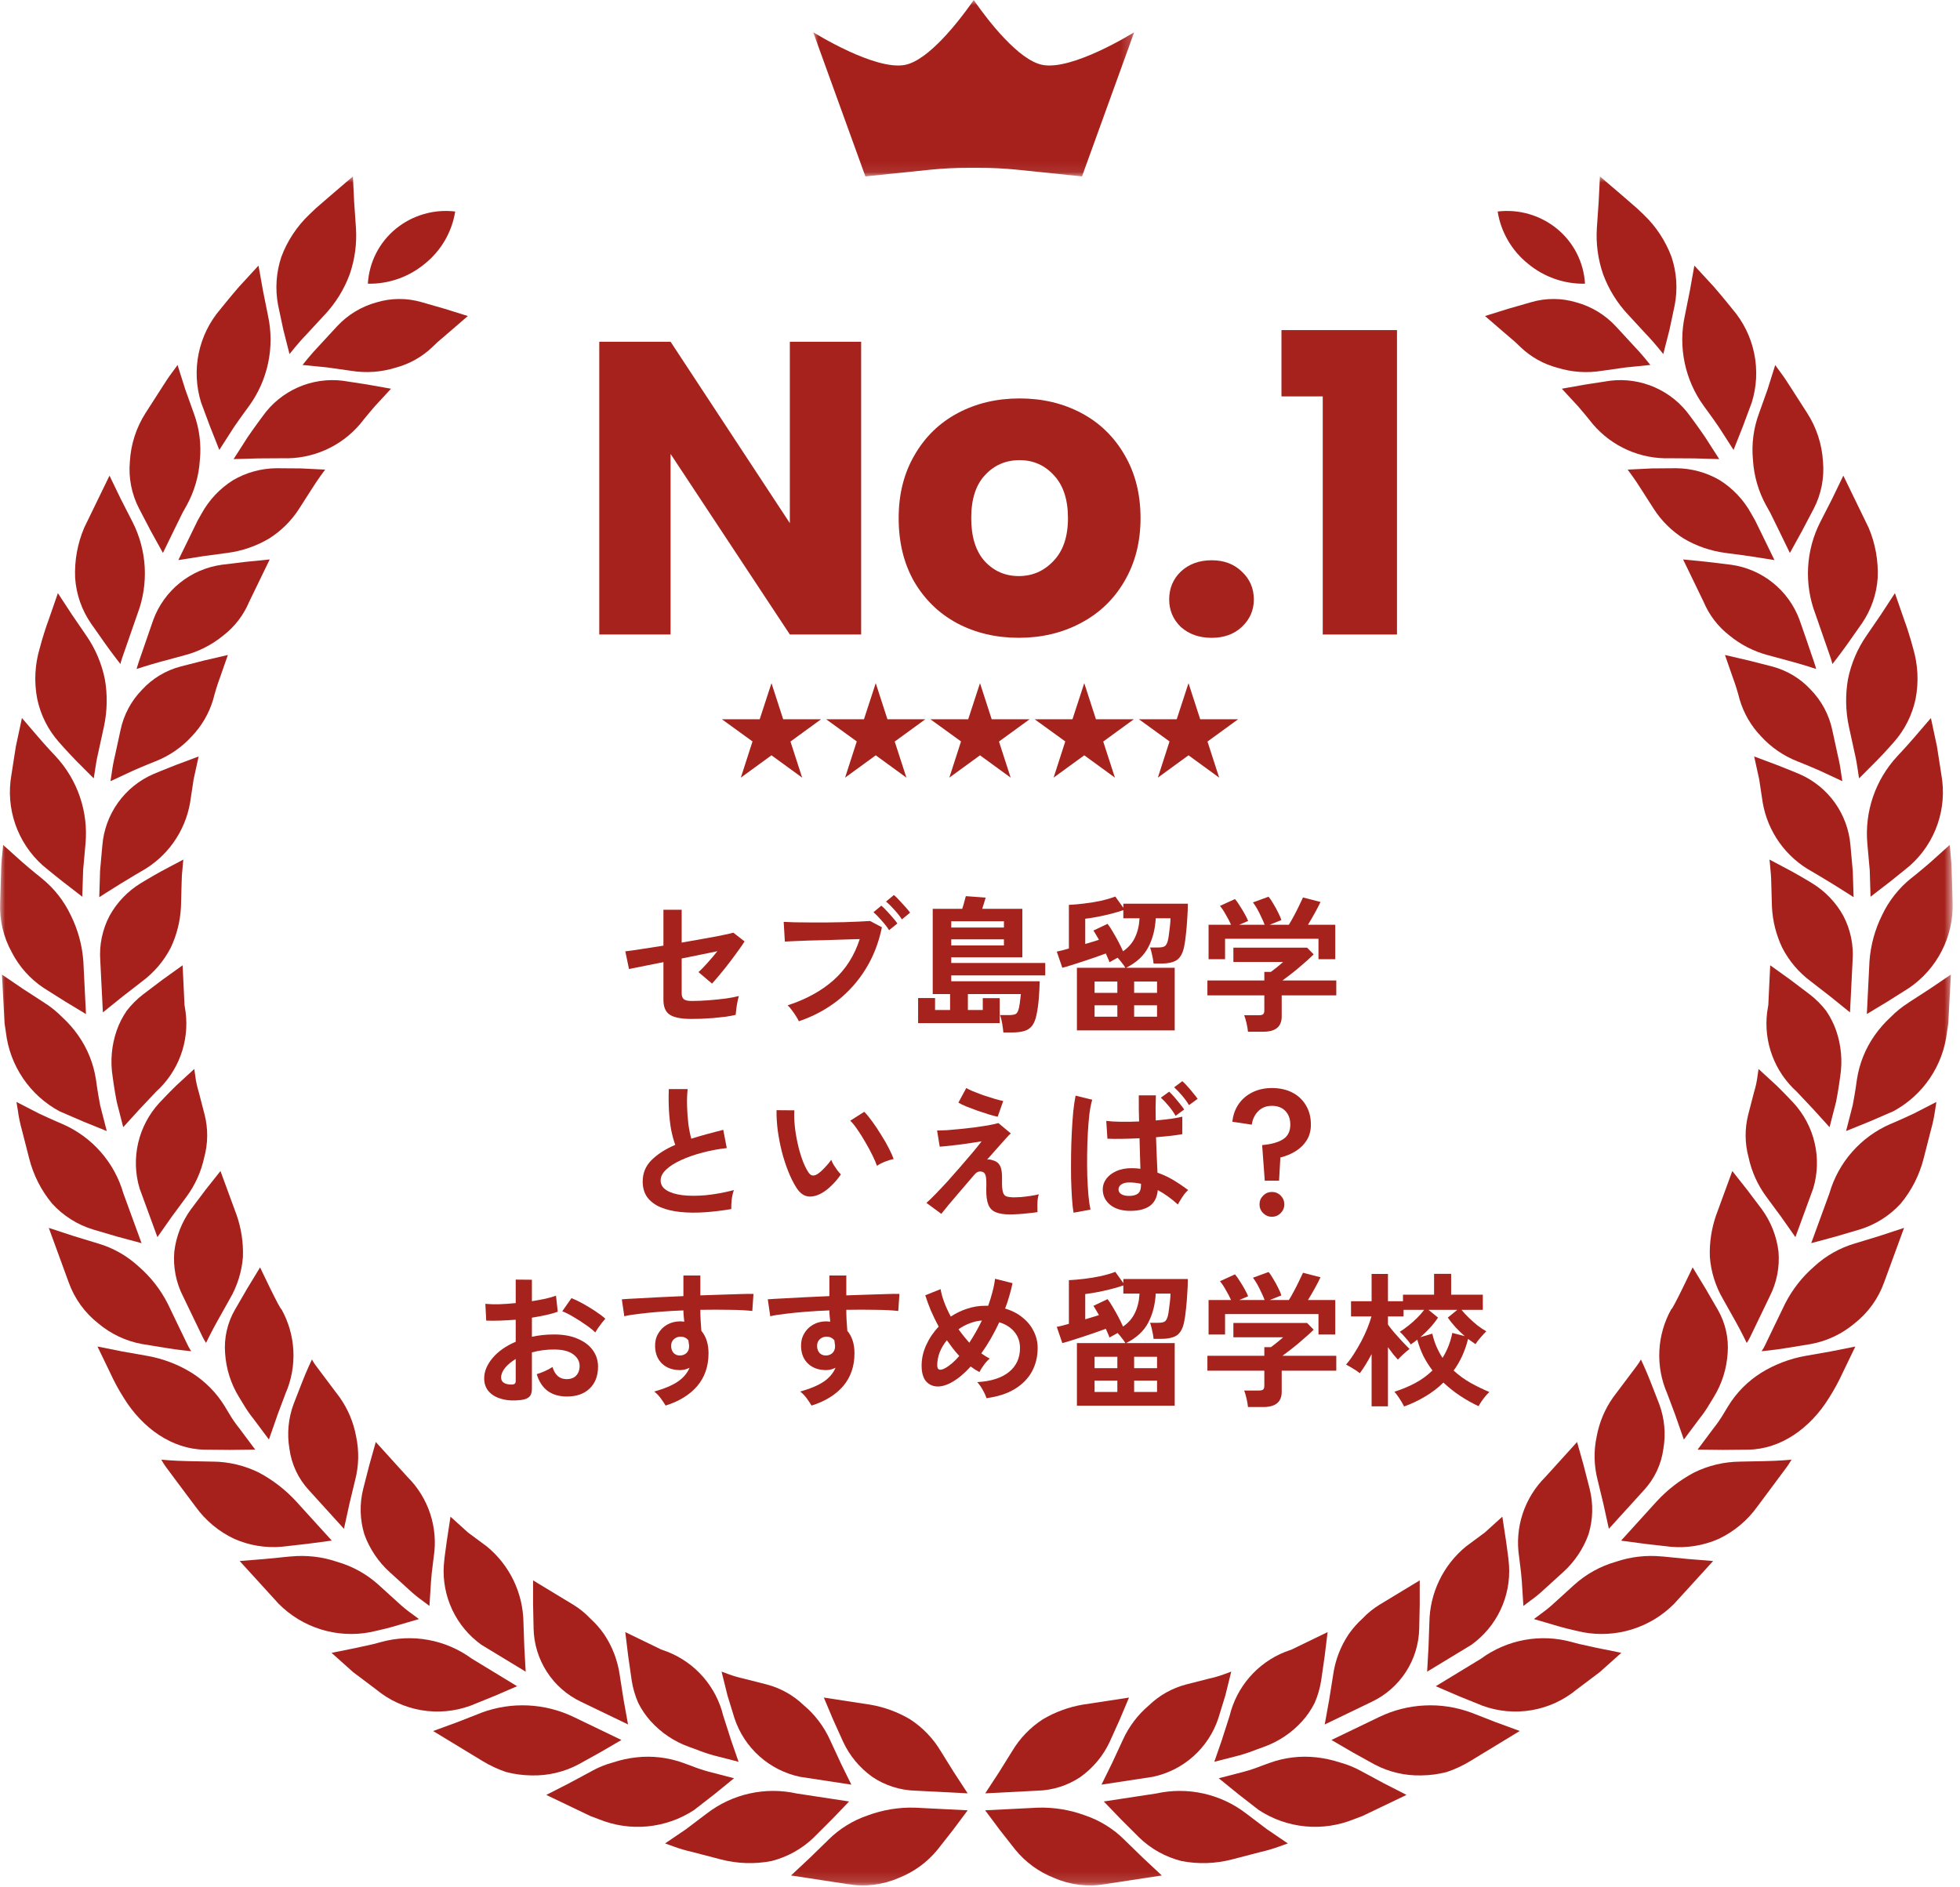 <svg width="188" height="181" viewBox="0 0 188 181" fill="none" xmlns="http://www.w3.org/2000/svg">
<g clip-path="url(#clip0_1199_3165)">
<path d="M119.704 98.966C119.685 98.742 119.638 98.466 119.564 98.14C119.489 97.822 119.414 97.57 119.34 97.384H120.74C120.926 97.384 121.062 97.356 121.146 97.3C121.23 97.234 121.272 97.108 121.272 96.922V95.48H115.812V94.052H121.272V93.226H121.902C122.042 93.123 122.224 92.983 122.448 92.806C122.681 92.619 122.891 92.442 123.078 92.274H118.304V90.902H125.374L126.004 91.546C125.826 91.723 125.607 91.928 125.346 92.162C125.084 92.395 124.809 92.633 124.52 92.876C124.23 93.118 123.95 93.342 123.68 93.548C123.418 93.753 123.194 93.921 123.008 94.052H128.174V95.48H122.938V97.51C122.938 98.48 122.35 98.966 121.174 98.966H119.704ZM115.924 92.008V88.704H118.08C117.949 88.405 117.781 88.083 117.576 87.738C117.38 87.383 117.193 87.103 117.016 86.898L118.458 86.24C118.598 86.398 118.747 86.608 118.906 86.87C119.074 87.122 119.232 87.383 119.382 87.654C119.531 87.915 119.643 88.144 119.718 88.34L118.864 88.704H121.3C121.225 88.489 121.122 88.251 120.992 87.99C120.87 87.719 120.74 87.458 120.6 87.206C120.46 86.954 120.32 86.739 120.18 86.562L121.678 86.016C121.818 86.174 121.967 86.394 122.126 86.674C122.294 86.944 122.448 87.224 122.588 87.514C122.737 87.803 122.844 88.05 122.91 88.256L121.79 88.704H123.624C123.782 88.452 123.946 88.167 124.114 87.85C124.291 87.523 124.454 87.201 124.604 86.884C124.762 86.566 124.888 86.3 124.982 86.086L126.662 86.52C126.503 86.856 126.312 87.224 126.088 87.626C125.864 88.027 125.654 88.386 125.458 88.704H128.076V92.008H126.466V90.048H117.506V92.008H115.924Z" fill="#A6221C"/>
<path d="M103.296 98.838V92.832H107.944C107.87 92.692 107.758 92.533 107.608 92.356C107.468 92.169 107.333 92.006 107.202 91.866C107.053 91.941 106.908 92.02 106.768 92.104C106.628 92.179 106.512 92.244 106.418 92.3C106.381 92.179 106.33 92.048 106.264 91.908C106.208 91.768 106.143 91.619 106.068 91.46C105.779 91.572 105.443 91.693 105.06 91.824C104.687 91.955 104.3 92.085 103.898 92.216C103.497 92.347 103.119 92.468 102.764 92.58C102.41 92.692 102.12 92.776 101.896 92.832L101.364 91.278C101.504 91.25 101.672 91.213 101.868 91.166C102.074 91.11 102.293 91.049 102.526 90.984V86.798C102.946 86.779 103.427 86.737 103.968 86.672C104.519 86.607 105.06 86.518 105.592 86.406C106.124 86.285 106.586 86.149 106.978 86L107.748 87.078V86.686H113.936C113.936 87.106 113.918 87.577 113.88 88.1C113.852 88.613 113.81 89.113 113.754 89.598C113.708 90.074 113.652 90.466 113.586 90.774C113.465 91.399 113.236 91.833 112.9 92.076C112.564 92.309 112.056 92.426 111.374 92.426H110.646C110.637 92.286 110.614 92.118 110.576 91.922C110.539 91.726 110.497 91.535 110.45 91.348C110.404 91.152 110.357 90.998 110.31 90.886H111.08C111.435 90.886 111.668 90.83 111.78 90.718C111.892 90.597 111.976 90.415 112.032 90.172C112.07 90.013 112.102 89.808 112.13 89.556C112.168 89.295 112.2 89.033 112.228 88.772C112.256 88.501 112.27 88.273 112.27 88.086H110.856C110.8 89.141 110.558 90.074 110.128 90.886C109.708 91.689 109.004 92.337 108.014 92.832H112.676V98.838H103.296ZM107.72 91.25C108.243 90.886 108.626 90.443 108.868 89.92C109.12 89.397 109.265 88.786 109.302 88.086H107.748V87.302C107.403 87.423 107.011 87.54 106.572 87.652C106.134 87.764 105.695 87.862 105.256 87.946C104.818 88.03 104.43 88.091 104.094 88.128V90.55C104.337 90.475 104.57 90.405 104.794 90.34C105.028 90.275 105.233 90.209 105.41 90.144C105.317 89.976 105.224 89.817 105.13 89.668C105.046 89.519 104.962 89.383 104.878 89.262L106.236 88.618C106.386 88.805 106.549 89.052 106.726 89.36C106.913 89.668 107.095 89.99 107.272 90.326C107.45 90.662 107.599 90.97 107.72 91.25ZM108.784 97.522H110.982V96.43H108.784V97.522ZM108.784 95.24H110.982V94.148H108.784V95.24ZM104.99 97.522H107.174V96.43H104.99V97.522ZM104.99 95.24H107.174V94.148H104.99V95.24Z" fill="#A6221C"/>
<path d="M96.24 99.037C96.222 98.813 96.184 98.528 96.129 98.183C96.073 97.847 96.002 97.576 95.918 97.371H96.758C97.104 97.371 97.337 97.329 97.459 97.245C97.58 97.152 97.673 96.96 97.739 96.671C97.785 96.456 97.823 96.218 97.85 95.957C97.888 95.686 97.911 95.486 97.921 95.355H92.838V96.881H94.266V95.747H95.891V98.141H88.064V95.733H89.689V96.881H91.13V95.355H89.465V87.179H92.293C92.367 86.964 92.433 86.745 92.489 86.521C92.554 86.297 92.605 86.11 92.642 85.961L94.546 86.101C94.5 86.26 94.444 86.442 94.379 86.647C94.323 86.843 94.266 87.02 94.21 87.179H98.061V91.827H91.243V92.373H100.258V93.563H91.243V94.123H99.727C99.717 94.618 99.689 95.164 99.642 95.761C99.596 96.349 99.521 96.881 99.418 97.357C99.325 97.805 99.185 98.15 98.999 98.393C98.812 98.636 98.56 98.804 98.243 98.897C97.934 98.99 97.543 99.037 97.067 99.037H96.24ZM91.243 88.971H96.296V88.369H91.243V88.971ZM91.243 90.693H96.296V90.105H91.243V90.693Z" fill="#A6221C"/>
<path d="M76.626 97.962C76.57 97.84 76.481 97.682 76.36 97.486C76.239 97.29 76.103 97.094 75.954 96.898C75.814 96.702 75.679 96.548 75.548 96.436C77.321 95.857 78.787 95.054 79.944 94.028C81.111 92.992 81.951 91.676 82.464 90.08C82.025 90.089 81.526 90.103 80.966 90.122C80.415 90.14 79.846 90.159 79.258 90.178C78.67 90.187 78.105 90.201 77.564 90.22C77.032 90.238 76.565 90.257 76.164 90.276C75.763 90.294 75.469 90.308 75.282 90.318L75.17 88.428C75.441 88.446 75.795 88.46 76.234 88.47C76.682 88.479 77.172 88.484 77.704 88.484C78.236 88.484 78.787 88.484 79.356 88.484C79.925 88.474 80.471 88.465 80.994 88.456C81.526 88.437 82.007 88.418 82.436 88.4C82.865 88.381 83.206 88.362 83.458 88.344L84.592 88.946C84.284 90.439 83.761 91.778 83.024 92.964C82.296 94.14 81.391 95.152 80.308 96.002C79.225 96.842 77.998 97.495 76.626 97.962ZM85.278 89.226C85.101 88.936 84.863 88.628 84.564 88.302C84.275 87.966 84.013 87.7 83.78 87.504L84.536 86.874C84.676 86.986 84.844 87.149 85.04 87.364C85.245 87.578 85.441 87.798 85.628 88.022C85.824 88.236 85.973 88.423 86.076 88.582L85.278 89.226ZM86.51 88.19C86.323 87.9 86.081 87.592 85.782 87.266C85.493 86.939 85.227 86.678 84.984 86.482L85.74 85.852C85.88 85.964 86.048 86.127 86.244 86.342C86.449 86.556 86.65 86.776 86.846 87C87.042 87.214 87.191 87.396 87.294 87.546L86.51 88.19Z" fill="#A6221C"/>
<path d="M66.281 97.738C65.356 97.738 64.684 97.607 64.264 97.346C63.844 97.084 63.635 96.604 63.635 95.904V92.292C63.075 92.404 62.556 92.506 62.081 92.6C61.614 92.693 61.222 92.772 60.904 92.838C60.596 92.894 60.405 92.931 60.331 92.95L59.98 91.256C60.316 91.218 60.811 91.148 61.465 91.046C62.127 90.943 62.85 90.831 63.635 90.71V87.266H65.385V90.416C66.131 90.285 66.845 90.159 67.526 90.038C68.217 89.916 68.81 89.804 69.305 89.702C69.808 89.599 70.154 89.52 70.341 89.464L71.418 90.304C71.269 90.546 71.064 90.845 70.802 91.2C70.55 91.554 70.27 91.932 69.963 92.334C69.664 92.726 69.365 93.099 69.067 93.454C68.777 93.808 68.52 94.107 68.296 94.35L66.995 93.244C67.237 93.038 67.522 92.749 67.849 92.376C68.184 92.002 68.507 91.624 68.814 91.242C68.376 91.335 67.853 91.442 67.246 91.564C66.649 91.685 66.028 91.811 65.385 91.942V95.274C65.385 95.554 65.459 95.75 65.609 95.862C65.758 95.964 66.005 96.016 66.35 96.016C66.882 96.016 67.438 95.992 68.016 95.946C68.595 95.899 69.136 95.843 69.641 95.778C70.154 95.703 70.564 95.624 70.873 95.54C70.826 95.68 70.779 95.871 70.733 96.114C70.686 96.347 70.648 96.58 70.621 96.814C70.593 97.038 70.574 97.215 70.564 97.346C70.303 97.411 69.981 97.472 69.599 97.528C69.225 97.574 68.829 97.616 68.409 97.654C67.998 97.682 67.606 97.705 67.233 97.724C66.859 97.733 66.542 97.738 66.281 97.738Z" fill="#A6221C"/>
<path d="M121.314 113.257L121.062 109.841C121.911 109.767 122.574 109.585 123.05 109.295C123.526 108.997 123.764 108.525 123.764 107.881C123.764 107.331 123.605 106.892 123.288 106.565C122.971 106.239 122.541 106.075 122 106.075C121.459 106.075 121.02 106.248 120.684 106.593C120.348 106.929 120.143 107.359 120.068 107.881L118.206 107.601C118.271 106.957 118.472 106.393 118.808 105.907C119.144 105.422 119.587 105.044 120.138 104.773C120.689 104.503 121.309 104.367 122 104.367C122.728 104.367 123.372 104.507 123.932 104.787C124.492 105.067 124.931 105.473 125.248 106.005C125.575 106.528 125.738 107.153 125.738 107.881C125.738 108.451 125.607 108.945 125.346 109.365C125.094 109.776 124.749 110.121 124.31 110.401C123.871 110.681 123.372 110.891 122.812 111.031L122.686 113.257H121.314ZM122 116.715C121.673 116.715 121.393 116.599 121.16 116.365C120.927 116.132 120.81 115.852 120.81 115.525C120.81 115.199 120.927 114.919 121.16 114.685C121.393 114.452 121.673 114.335 122 114.335C122.327 114.335 122.607 114.452 122.84 114.685C123.073 114.919 123.19 115.199 123.19 115.525C123.19 115.852 123.073 116.132 122.84 116.365C122.607 116.599 122.327 116.715 122 116.715Z" fill="#A6221C"/>
<path d="M108.168 116.143C107.44 116.106 106.856 115.896 106.418 115.513C105.979 115.121 105.764 114.631 105.774 114.043C105.783 113.688 105.9 113.362 106.124 113.063C106.348 112.764 106.665 112.522 107.076 112.335C107.486 112.148 107.976 112.055 108.546 112.055C108.695 112.055 108.84 112.06 108.98 112.069C109.12 112.078 109.255 112.092 109.386 112.111C109.376 111.719 109.362 111.276 109.344 110.781C109.334 110.286 109.32 109.754 109.302 109.185C108.723 109.213 108.158 109.232 107.608 109.241C107.066 109.25 106.604 109.246 106.222 109.227L106.11 107.519C106.455 107.566 106.908 107.594 107.468 107.603C108.037 107.612 108.634 107.603 109.26 107.575C109.25 107.174 109.241 106.763 109.232 106.343C109.232 105.923 109.232 105.498 109.232 105.069H110.87C110.86 105.452 110.851 105.848 110.842 106.259C110.842 106.66 110.846 107.066 110.856 107.477C111.406 107.43 111.91 107.374 112.368 107.309C112.825 107.244 113.17 107.178 113.404 107.113V108.793C113.142 108.84 112.788 108.891 112.34 108.947C111.892 108.994 111.406 109.04 110.884 109.087C110.902 109.74 110.926 110.361 110.954 110.949C110.982 111.528 111.005 112.041 111.024 112.489C111.546 112.666 112.05 112.9 112.536 113.189C113.021 113.478 113.497 113.8 113.964 114.155C113.861 114.239 113.74 114.37 113.6 114.547C113.469 114.724 113.348 114.906 113.236 115.093C113.124 115.27 113.04 115.42 112.984 115.541C112.368 114.981 111.724 114.519 111.052 114.155C110.986 114.892 110.702 115.42 110.198 115.737C109.703 116.045 109.026 116.18 108.168 116.143ZM102.974 116.325C102.908 115.961 102.857 115.49 102.82 114.911C102.782 114.332 102.754 113.693 102.736 112.993C102.726 112.284 102.726 111.556 102.736 110.809C102.745 110.053 102.768 109.316 102.806 108.597C102.843 107.878 102.89 107.216 102.946 106.609C103.011 106.002 103.086 105.498 103.17 105.097L104.766 105.489C104.663 105.816 104.574 106.254 104.5 106.805C104.434 107.356 104.383 107.967 104.346 108.639C104.308 109.311 104.285 110.006 104.276 110.725C104.266 111.444 104.271 112.144 104.29 112.825C104.318 113.506 104.355 114.127 104.402 114.687C104.458 115.238 104.523 115.686 104.598 116.031L102.974 116.325ZM108.294 114.715C108.676 114.715 108.961 114.64 109.148 114.491C109.344 114.342 109.442 114.066 109.442 113.665V113.553C109.106 113.478 108.774 113.436 108.448 113.427C108.102 113.408 107.822 113.46 107.608 113.581C107.402 113.702 107.295 113.866 107.286 114.071C107.276 114.267 107.365 114.426 107.552 114.547C107.738 114.659 107.986 114.715 108.294 114.715ZM114.048 106.007C113.87 105.708 113.646 105.4 113.376 105.083C113.105 104.766 112.853 104.504 112.62 104.299L113.404 103.711C113.544 103.823 113.707 103.986 113.894 104.201C114.08 104.406 114.262 104.621 114.44 104.845C114.626 105.06 114.771 105.246 114.874 105.405L114.048 106.007ZM112.76 107.029C112.592 106.73 112.372 106.418 112.102 106.091C111.831 105.764 111.579 105.498 111.346 105.293L112.144 104.719C112.274 104.831 112.433 104.994 112.62 105.209C112.806 105.424 112.988 105.643 113.166 105.867C113.343 106.082 113.483 106.268 113.586 106.427L112.76 107.029Z" fill="#A6221C"/>
<path d="M96.856 116.491C96.296 116.491 95.848 116.421 95.512 116.281C95.176 116.141 94.938 115.899 94.798 115.553C94.658 115.199 94.593 114.713 94.602 114.097C94.621 113.491 94.607 113.075 94.56 112.851C94.514 112.627 94.425 112.487 94.294 112.431C93.986 112.301 93.711 112.38 93.468 112.669C93.002 113.211 92.554 113.733 92.124 114.237C91.704 114.732 91.331 115.171 91.004 115.553C90.687 115.936 90.449 116.23 90.29 116.435L88.862 115.385C89.086 115.189 89.376 114.909 89.73 114.545C90.085 114.181 90.472 113.771 90.892 113.313C91.312 112.847 91.728 112.375 92.138 111.899C92.558 111.414 92.946 110.961 93.3 110.541C93.655 110.121 93.94 109.767 94.154 109.477C93.893 109.524 93.571 109.575 93.188 109.631C92.806 109.687 92.409 109.743 91.998 109.799C91.597 109.846 91.228 109.888 90.892 109.925C90.556 109.963 90.304 109.986 90.136 109.995L89.884 108.441C90.118 108.441 90.426 108.432 90.808 108.413C91.191 108.385 91.611 108.348 92.068 108.301C92.526 108.255 92.988 108.203 93.454 108.147C93.921 108.082 94.355 108.017 94.756 107.951C95.158 107.877 95.494 107.802 95.764 107.727L96.954 108.721C96.852 108.805 96.688 108.973 96.464 109.225C96.24 109.468 95.974 109.767 95.666 110.121C95.358 110.467 95.027 110.84 94.672 111.241C94.803 111.204 94.957 111.213 95.134 111.269C95.321 111.316 95.47 111.377 95.582 111.451C95.713 111.535 95.816 111.643 95.89 111.773C95.974 111.904 96.035 112.091 96.072 112.333C96.11 112.567 96.124 112.889 96.114 113.299C96.105 113.775 96.133 114.125 96.198 114.349C96.264 114.564 96.371 114.699 96.52 114.755C96.679 114.811 96.884 114.844 97.136 114.853C97.37 114.853 97.64 114.844 97.948 114.825C98.256 114.797 98.56 114.76 98.858 114.713C99.166 114.667 99.428 114.615 99.642 114.559C99.596 114.681 99.558 114.849 99.53 115.063C99.512 115.278 99.502 115.497 99.502 115.721C99.502 115.945 99.507 116.127 99.516 116.267C99.246 116.314 98.947 116.351 98.62 116.379C98.294 116.417 97.976 116.445 97.668 116.463C97.36 116.482 97.09 116.491 96.856 116.491ZM95.694 107.125C95.489 107.079 95.209 107.004 94.854 106.901C94.509 106.789 94.14 106.668 93.748 106.537C93.366 106.397 93.006 106.262 92.67 106.131C92.344 105.991 92.096 105.87 91.928 105.767L92.684 104.367C92.815 104.451 93.025 104.554 93.314 104.675C93.613 104.797 93.94 104.923 94.294 105.053C94.658 105.175 95.013 105.287 95.358 105.389C95.704 105.492 95.993 105.567 96.226 105.613L95.694 107.125Z" fill="#A6221C"/>
<path d="M78.824 114.444C78.357 114.706 77.918 114.813 77.508 114.766C77.097 114.71 76.733 114.444 76.416 113.968C76.126 113.52 75.861 112.993 75.618 112.386C75.375 111.78 75.165 111.136 74.988 110.454C74.82 109.773 74.689 109.092 74.596 108.41C74.512 107.729 74.475 107.09 74.484 106.492L76.192 106.506C76.164 106.964 76.178 107.463 76.234 108.004C76.29 108.546 76.379 109.092 76.5 109.642C76.621 110.193 76.766 110.706 76.934 111.182C77.102 111.649 77.284 112.041 77.48 112.358C77.611 112.582 77.751 112.713 77.9 112.75C78.058 112.778 78.227 112.736 78.404 112.624C78.628 112.475 78.861 112.27 79.104 112.008C79.356 111.747 79.566 111.495 79.734 111.252C79.781 111.392 79.855 111.551 79.958 111.728C80.07 111.906 80.186 112.078 80.308 112.246C80.439 112.414 80.555 112.55 80.658 112.652C80.406 113.026 80.117 113.371 79.79 113.688C79.472 114.006 79.15 114.258 78.824 114.444ZM84.116 111.826C84.022 111.556 83.878 111.22 83.682 110.818C83.486 110.417 83.262 110.002 83.01 109.572C82.758 109.134 82.506 108.732 82.254 108.368C82.002 107.995 81.769 107.706 81.554 107.5L82.898 106.646C83.131 106.88 83.388 107.192 83.668 107.584C83.957 107.976 84.237 108.396 84.508 108.844C84.788 109.283 85.035 109.712 85.25 110.132C85.465 110.543 85.618 110.893 85.712 111.182C85.422 111.238 85.129 111.327 84.83 111.448C84.54 111.57 84.302 111.696 84.116 111.826Z" fill="#A6221C"/>
<path d="M70.144 115.977C69.267 116.126 68.413 116.229 67.582 116.285C66.752 116.341 65.977 116.331 65.258 116.257C64.54 116.182 63.91 116.033 63.368 115.809C62.827 115.575 62.403 115.258 62.094 114.857C61.796 114.446 61.647 113.937 61.647 113.331C61.647 112.528 61.926 111.847 62.486 111.287C63.056 110.717 63.816 110.227 64.769 109.817C64.619 109.415 64.489 108.935 64.376 108.375C64.274 107.805 64.204 107.189 64.166 106.527C64.129 105.855 64.124 105.169 64.153 104.469H65.959C65.903 104.982 65.884 105.537 65.903 106.135C65.921 106.723 65.963 107.287 66.028 107.829C66.103 108.37 66.197 108.837 66.308 109.229C66.775 109.079 67.265 108.935 67.778 108.795C68.301 108.655 68.833 108.515 69.374 108.375L69.71 110.125C68.889 110.218 68.1 110.367 67.344 110.573C66.588 110.769 65.912 111.007 65.314 111.287C64.717 111.557 64.241 111.861 63.886 112.197C63.541 112.523 63.368 112.869 63.368 113.233C63.368 113.625 63.555 113.937 63.928 114.171C64.302 114.404 64.815 114.563 65.469 114.647C66.122 114.721 66.868 114.721 67.709 114.647C68.558 114.563 69.454 114.399 70.397 114.157C70.303 114.39 70.233 114.689 70.186 115.053C70.149 115.417 70.135 115.725 70.144 115.977Z" fill="#A6221C"/>
<path d="M134.684 134.913C134.628 134.801 134.544 134.652 134.432 134.465C134.32 134.279 134.199 134.092 134.068 133.906C133.947 133.728 133.84 133.593 133.746 133.5C134.456 133.276 135.118 133 135.734 132.674C136.36 132.338 136.915 131.932 137.4 131.456C137.074 131.026 136.784 130.569 136.532 130.084C136.29 129.589 136.094 129.062 135.944 128.502C135.739 128.67 135.529 128.824 135.314 128.964C135.212 128.786 135.048 128.576 134.824 128.334C134.61 128.082 134.423 127.886 134.264 127.746C134.516 127.596 134.787 127.405 135.076 127.172C135.375 126.938 135.66 126.686 135.93 126.416C136.201 126.145 136.425 125.888 136.602 125.646H134.628V126.275H133.13V127.059C133.298 127.293 133.508 127.559 133.76 127.858C134.022 128.156 134.283 128.446 134.544 128.726C134.806 128.996 135.025 129.22 135.202 129.398C135.044 129.51 134.848 129.673 134.614 129.888C134.39 130.093 134.213 130.27 134.082 130.42C133.961 130.289 133.812 130.116 133.634 129.902C133.466 129.687 133.298 129.463 133.13 129.229V134.899H131.562V129.888C131.376 130.242 131.184 130.578 130.988 130.896C130.802 131.204 130.615 131.479 130.428 131.722C130.279 131.591 130.069 131.446 129.798 131.288C129.528 131.12 129.299 130.989 129.112 130.896C129.364 130.606 129.612 130.27 129.854 129.888C130.106 129.496 130.344 129.09 130.568 128.67C130.792 128.24 130.988 127.82 131.156 127.41C131.324 126.989 131.455 126.611 131.548 126.275H129.588V124.819H131.562V122.201H133.13V124.819H134.572V124.189H137.554V122.188H139.192V124.189H142.23V125.646H140.186C140.392 125.898 140.63 126.154 140.9 126.416C141.171 126.677 141.451 126.924 141.74 127.158C142.039 127.382 142.314 127.563 142.566 127.703C142.408 127.853 142.221 128.053 142.006 128.306C141.792 128.548 141.633 128.758 141.53 128.936C141.297 128.777 141.059 128.609 140.816 128.432C140.527 129.589 140.065 130.602 139.43 131.47C139.944 131.936 140.499 132.338 141.096 132.674C141.694 133 142.282 133.285 142.86 133.528C142.758 133.612 142.636 133.738 142.496 133.906C142.356 134.074 142.226 134.246 142.104 134.424C141.983 134.601 141.89 134.755 141.824 134.885C141.236 134.615 140.653 134.288 140.074 133.906C139.505 133.532 138.964 133.103 138.45 132.618C137.928 133.131 137.349 133.574 136.714 133.948C136.08 134.33 135.403 134.652 134.684 134.913ZM138.366 130.252C138.581 129.906 138.768 129.538 138.926 129.146C139.085 128.744 139.211 128.315 139.304 127.858L140.494 128.166C140.186 127.895 139.892 127.61 139.612 127.312C139.332 127.004 139.085 126.695 138.87 126.387L139.78 125.646H137.022L137.932 126.387C137.718 126.714 137.461 127.041 137.162 127.368C136.873 127.685 136.565 127.984 136.238 128.264L137.386 127.927C137.489 128.385 137.624 128.805 137.792 129.188C137.96 129.57 138.152 129.925 138.366 130.252Z" fill="#A6221C"/>
<path d="M119.704 134.966C119.685 134.742 119.638 134.466 119.564 134.14C119.489 133.822 119.414 133.57 119.34 133.384H120.74C120.926 133.384 121.062 133.356 121.146 133.3C121.23 133.234 121.272 133.108 121.272 132.922V131.48H115.812V130.052H121.272V129.226H121.902C122.042 129.123 122.224 128.983 122.448 128.806C122.681 128.619 122.891 128.442 123.078 128.274H118.304V126.902H125.374L126.004 127.546C125.826 127.723 125.607 127.928 125.346 128.162C125.084 128.395 124.809 128.633 124.52 128.876C124.23 129.118 123.95 129.342 123.68 129.548C123.418 129.753 123.194 129.921 123.008 130.052H128.174V131.48H122.938V133.51C122.938 134.48 122.35 134.966 121.174 134.966H119.704ZM115.924 128.008V124.704H118.08C117.949 124.405 117.781 124.083 117.576 123.738C117.38 123.383 117.193 123.103 117.016 122.898L118.458 122.24C118.598 122.398 118.747 122.608 118.906 122.87C119.074 123.122 119.232 123.383 119.382 123.654C119.531 123.915 119.643 124.144 119.718 124.34L118.864 124.704H121.3C121.225 124.489 121.122 124.251 120.992 123.99C120.87 123.719 120.74 123.458 120.6 123.206C120.46 122.954 120.32 122.739 120.18 122.562L121.678 122.016C121.818 122.174 121.967 122.394 122.126 122.674C122.294 122.944 122.448 123.224 122.588 123.514C122.737 123.803 122.844 124.05 122.91 124.256L121.79 124.704H123.624C123.782 124.452 123.946 124.167 124.114 123.85C124.291 123.523 124.454 123.201 124.604 122.884C124.762 122.566 124.888 122.3 124.982 122.086L126.662 122.52C126.503 122.856 126.312 123.224 126.088 123.626C125.864 124.027 125.654 124.386 125.458 124.704H128.076V128.008H126.466V126.048H117.506V128.008H115.924Z" fill="#A6221C"/>
<path d="M103.296 134.838V128.832H107.944C107.87 128.692 107.758 128.533 107.608 128.356C107.468 128.169 107.333 128.006 107.202 127.866C107.053 127.941 106.908 128.02 106.768 128.104C106.628 128.179 106.512 128.244 106.418 128.3C106.381 128.179 106.33 128.048 106.264 127.908C106.208 127.768 106.143 127.619 106.068 127.46C105.779 127.572 105.443 127.693 105.06 127.824C104.687 127.955 104.3 128.085 103.898 128.216C103.497 128.347 103.119 128.468 102.764 128.58C102.41 128.692 102.12 128.776 101.896 128.832L101.364 127.278C101.504 127.25 101.672 127.213 101.868 127.166C102.074 127.11 102.293 127.049 102.526 126.984V122.798C102.946 122.779 103.427 122.737 103.968 122.672C104.519 122.607 105.06 122.518 105.592 122.406C106.124 122.285 106.586 122.149 106.978 122L107.748 123.078V122.686H113.936C113.936 123.106 113.918 123.577 113.88 124.1C113.852 124.613 113.81 125.113 113.754 125.598C113.708 126.074 113.652 126.466 113.586 126.774C113.465 127.399 113.236 127.833 112.9 128.076C112.564 128.309 112.056 128.426 111.374 128.426H110.646C110.637 128.286 110.614 128.118 110.576 127.922C110.539 127.726 110.497 127.535 110.45 127.348C110.404 127.152 110.357 126.998 110.31 126.886H111.08C111.435 126.886 111.668 126.83 111.78 126.718C111.892 126.597 111.976 126.415 112.032 126.172C112.07 126.013 112.102 125.808 112.13 125.556C112.168 125.295 112.2 125.033 112.228 124.772C112.256 124.501 112.27 124.273 112.27 124.086H110.856C110.8 125.141 110.558 126.074 110.128 126.886C109.708 127.689 109.004 128.337 108.014 128.832H112.676V134.838H103.296ZM107.72 127.25C108.243 126.886 108.626 126.443 108.868 125.92C109.12 125.397 109.265 124.786 109.302 124.086H107.748V123.302C107.403 123.423 107.011 123.54 106.572 123.652C106.134 123.764 105.695 123.862 105.256 123.946C104.818 124.03 104.43 124.091 104.094 124.128V126.55C104.337 126.475 104.57 126.405 104.794 126.34C105.028 126.275 105.233 126.209 105.41 126.144C105.317 125.976 105.224 125.817 105.13 125.668C105.046 125.519 104.962 125.383 104.878 125.262L106.236 124.618C106.386 124.805 106.549 125.052 106.726 125.36C106.913 125.668 107.095 125.99 107.272 126.326C107.45 126.662 107.599 126.97 107.72 127.25ZM108.784 133.522H110.982V132.43H108.784V133.522ZM108.784 131.24H110.982V130.148H108.784V131.24ZM104.99 133.522H107.174V132.43H104.99V133.522ZM104.99 131.24H107.174V130.148H104.99V131.24Z" fill="#A6221C"/>
<path d="M94.616 134.116C94.56 133.901 94.444 133.64 94.266 133.332C94.098 133.024 93.921 132.772 93.734 132.576C95.06 132.501 96.072 132.179 96.772 131.61C97.482 131.041 97.836 130.271 97.836 129.3C97.836 128.703 97.659 128.189 97.304 127.76C96.95 127.331 96.464 127.023 95.848 126.836C95.344 127.928 94.77 128.922 94.126 129.818C94.406 130.023 94.677 130.191 94.938 130.322C94.752 130.462 94.565 130.663 94.378 130.924C94.192 131.176 94.047 131.405 93.944 131.61C93.804 131.535 93.664 131.456 93.524 131.372C93.384 131.279 93.244 131.181 93.104 131.078C92.526 131.722 91.947 132.212 91.368 132.548C90.846 132.856 90.356 133.005 89.898 132.996C89.45 132.977 89.086 132.805 88.806 132.478C88.536 132.142 88.4 131.647 88.4 130.994C88.4 130.313 88.55 129.65 88.848 129.006C89.147 128.353 89.544 127.769 90.038 127.256C89.758 126.733 89.506 126.215 89.282 125.702C89.068 125.179 88.89 124.694 88.75 124.246L90.22 123.658C90.286 124.05 90.402 124.47 90.57 124.918C90.738 125.366 90.948 125.823 91.2 126.29C91.695 125.963 92.218 125.711 92.768 125.534C93.328 125.347 93.898 125.254 94.476 125.254H94.784C94.943 124.815 95.078 124.377 95.19 123.938C95.312 123.49 95.396 123.065 95.442 122.664L97.122 123.084C97.038 123.485 96.936 123.891 96.814 124.302C96.702 124.703 96.567 125.109 96.408 125.52C97.071 125.716 97.631 126.005 98.088 126.388C98.555 126.761 98.91 127.2 99.152 127.704C99.404 128.199 99.53 128.731 99.53 129.3C99.53 130.14 99.344 130.901 98.97 131.582C98.597 132.254 98.046 132.809 97.318 133.248C96.59 133.687 95.69 133.976 94.616 134.116ZM90.64 131.246C91.088 131.003 91.546 130.611 92.012 130.07C91.798 129.837 91.592 129.594 91.396 129.342C91.2 129.081 91.009 128.819 90.822 128.558C90.533 128.913 90.304 129.295 90.136 129.706C89.978 130.117 89.898 130.537 89.898 130.966C89.898 131.414 90.146 131.507 90.64 131.246ZM92.978 128.796C93.417 128.124 93.818 127.415 94.182 126.668C93.79 126.696 93.403 126.785 93.02 126.934C92.638 127.074 92.278 127.265 91.942 127.508C92.26 127.956 92.605 128.385 92.978 128.796Z" fill="#A6221C"/>
<path d="M77.844 134.826C77.732 134.639 77.582 134.415 77.396 134.154C77.209 133.892 76.994 133.668 76.752 133.482C77.741 133.202 78.502 132.88 79.034 132.516C79.566 132.142 79.934 131.704 80.14 131.2C79.841 131.349 79.542 131.424 79.244 131.424C78.534 131.424 77.96 131.223 77.522 130.822C77.092 130.42 76.864 129.879 76.836 129.198C76.817 128.731 76.91 128.316 77.116 127.952C77.321 127.578 77.61 127.284 77.984 127.07C78.357 126.855 78.782 126.748 79.258 126.748C79.332 126.748 79.398 126.752 79.454 126.762C79.51 126.762 79.57 126.766 79.636 126.776C79.617 126.608 79.598 126.435 79.58 126.258C79.561 126.08 79.552 125.894 79.552 125.698C78.796 125.726 78.058 125.768 77.34 125.824C76.621 125.88 75.963 125.945 75.366 126.02C74.768 126.085 74.274 126.164 73.882 126.258L73.644 124.634C73.98 124.606 74.451 124.578 75.058 124.55C75.664 124.512 76.355 124.475 77.13 124.438C77.914 124.4 78.721 124.363 79.552 124.326V122.352H81.176V124.256C81.904 124.228 82.599 124.204 83.262 124.186C83.924 124.158 84.517 124.139 85.04 124.13C85.562 124.111 85.973 124.106 86.272 124.116L86.16 125.754C85.618 125.688 84.9 125.651 84.004 125.642C83.117 125.623 82.174 125.623 81.176 125.642C81.176 125.978 81.185 126.318 81.204 126.664C81.232 127.009 81.255 127.34 81.274 127.658C81.731 128.199 81.96 128.918 81.96 129.814C81.96 131.055 81.6 132.1 80.882 132.95C80.163 133.79 79.15 134.415 77.844 134.826ZM79.258 130.024C79.519 130.005 79.724 129.916 79.874 129.758C80.023 129.599 80.098 129.394 80.098 129.142C80.098 129.058 80.088 128.969 80.07 128.876C80.06 128.773 80.046 128.666 80.028 128.554C79.832 128.33 79.584 128.218 79.286 128.218C79.024 128.218 78.805 128.302 78.628 128.47C78.45 128.638 78.366 128.852 78.376 129.114C78.376 129.384 78.455 129.608 78.614 129.786C78.782 129.954 78.996 130.033 79.258 130.024Z" fill="#A6221C"/>
<path d="M63.844 134.826C63.732 134.639 63.582 134.415 63.396 134.154C63.209 133.892 62.994 133.668 62.752 133.482C63.741 133.202 64.502 132.88 65.034 132.516C65.566 132.142 65.934 131.704 66.14 131.2C65.841 131.349 65.542 131.424 65.244 131.424C64.534 131.424 63.96 131.223 63.522 130.822C63.092 130.42 62.864 129.879 62.836 129.198C62.817 128.731 62.91 128.316 63.116 127.952C63.321 127.578 63.61 127.284 63.984 127.07C64.357 126.855 64.782 126.748 65.258 126.748C65.332 126.748 65.398 126.752 65.454 126.762C65.51 126.762 65.57 126.766 65.636 126.776C65.617 126.608 65.598 126.435 65.58 126.258C65.561 126.08 65.552 125.894 65.552 125.698C64.796 125.726 64.058 125.768 63.34 125.824C62.621 125.88 61.963 125.945 61.366 126.02C60.768 126.085 60.274 126.164 59.882 126.258L59.644 124.634C59.98 124.606 60.451 124.578 61.058 124.55C61.664 124.512 62.355 124.475 63.13 124.438C63.914 124.4 64.721 124.363 65.552 124.326V122.352H67.176V124.256C67.904 124.228 68.599 124.204 69.262 124.186C69.924 124.158 70.517 124.139 71.04 124.13C71.562 124.111 71.973 124.106 72.272 124.116L72.16 125.754C71.618 125.688 70.9 125.651 70.004 125.642C69.117 125.623 68.174 125.623 67.176 125.642C67.176 125.978 67.185 126.318 67.204 126.664C67.232 127.009 67.255 127.34 67.274 127.658C67.731 128.199 67.96 128.918 67.96 129.814C67.96 131.055 67.6 132.1 66.882 132.95C66.163 133.79 65.15 134.415 63.844 134.826ZM65.258 130.024C65.519 130.005 65.724 129.916 65.874 129.758C66.023 129.599 66.098 129.394 66.098 129.142C66.098 129.058 66.088 128.969 66.07 128.876C66.06 128.773 66.046 128.666 66.028 128.554C65.832 128.33 65.584 128.218 65.286 128.218C65.024 128.218 64.805 128.302 64.628 128.47C64.45 128.638 64.366 128.852 64.376 129.114C64.376 129.384 64.455 129.608 64.614 129.786C64.782 129.954 64.996 130.033 65.258 130.024Z" fill="#A6221C"/>
<path d="M49.97 134.292C49.28 134.376 48.668 134.344 48.136 134.194C47.604 134.054 47.189 133.816 46.89 133.48C46.592 133.144 46.442 132.724 46.442 132.22C46.442 131.558 46.708 130.909 47.24 130.274C47.782 129.63 48.524 129.108 49.466 128.706V126.592C48.953 126.63 48.454 126.658 47.968 126.676C47.492 126.695 47.049 126.695 46.638 126.676L46.554 125.066C46.909 125.104 47.343 125.118 47.856 125.108C48.37 125.09 48.906 125.052 49.466 124.996V122.742L51.02 122.756V124.814C51.487 124.74 51.921 124.66 52.322 124.576C52.733 124.483 53.069 124.385 53.33 124.282L53.498 125.822C53.172 125.944 52.794 126.051 52.364 126.144C51.935 126.238 51.487 126.322 51.02 126.396V128.23C51.347 128.156 51.688 128.1 52.042 128.062C52.397 128.025 52.766 128.006 53.148 128.006C54.044 128.006 54.805 128.146 55.43 128.426C56.065 128.697 56.546 129.066 56.872 129.532C57.199 129.99 57.362 130.508 57.362 131.086C57.362 131.982 57.092 132.687 56.55 133.2C56.009 133.714 55.276 133.966 54.352 133.956C53.634 133.956 53.027 133.779 52.532 133.424C52.047 133.06 51.697 132.524 51.482 131.814C51.697 131.749 51.958 131.651 52.266 131.52C52.574 131.38 52.817 131.25 52.994 131.128C53.228 131.903 53.676 132.29 54.338 132.29C54.749 132.29 55.062 132.174 55.276 131.94C55.491 131.698 55.598 131.399 55.598 131.044C55.598 130.587 55.393 130.209 54.982 129.91C54.572 129.602 53.956 129.448 53.134 129.448C52.388 129.448 51.683 129.542 51.02 129.728V133.214C51.02 133.56 50.941 133.812 50.782 133.97C50.624 134.138 50.353 134.246 49.97 134.292ZM57.096 127.81C56.872 127.586 56.569 127.344 56.186 127.082C55.804 126.812 55.412 126.56 55.01 126.326C54.609 126.084 54.25 125.902 53.932 125.78L54.814 124.52C55.15 124.651 55.519 124.828 55.92 125.052C56.322 125.276 56.714 125.514 57.096 125.766C57.479 126.018 57.801 126.261 58.062 126.494C57.969 126.597 57.852 126.737 57.712 126.914C57.582 127.092 57.456 127.264 57.334 127.432C57.222 127.6 57.143 127.726 57.096 127.81ZM48.962 132.808C49.14 132.818 49.266 132.799 49.34 132.752C49.424 132.706 49.466 132.622 49.466 132.5V130.358C49.037 130.62 48.696 130.904 48.444 131.212C48.192 131.52 48.066 131.828 48.066 132.136C48.066 132.351 48.146 132.514 48.304 132.626C48.463 132.738 48.682 132.799 48.962 132.808Z" fill="#A6221C"/>
<mask id="mask0_1199_3165" style="mask-type:luminance" maskUnits="userSpaceOnUse" x="0" y="16" width="188" height="165">
<path d="M187.312 16.922H0V180.864H187.312V16.922Z" fill="white"/>
</mask>
<g mask="url(#mask0_1199_3165)">
<path d="M156.155 30.172L157.877 32.04C158.761 32.956 159.54 33.963 159.54 33.963C159.54 33.963 159.84 32.783 160.14 31.607C160.391 30.431 160.64 29.251 160.64 29.251C160.932 27.714 160.825 26.129 160.33 24.645C159.755 23.103 158.838 21.711 157.646 20.576C157.646 20.576 157.391 20.339 157.013 19.976C156.621 19.634 156.097 19.183 155.573 18.728C154.515 17.829 153.462 16.922 153.462 16.922C153.462 16.922 153.403 18.161 153.339 19.401C153.252 20.622 153.17 21.839 153.17 21.839C153.068 23.355 153.272 24.877 153.77 26.313C154.3 27.745 155.11 29.057 156.153 30.172" fill="#A6211C"/>
<path d="M164.908 41.023C165.596 42.094 166.279 43.16 166.279 43.16C166.279 43.16 166.726 42.039 167.167 40.918L168.024 38.618C168.502 37.088 168.583 35.462 168.258 33.892C167.934 32.322 167.215 30.861 166.17 29.647C166.17 29.647 165.304 28.563 164.398 27.515L162.52 25.477C162.52 25.477 162.301 26.684 162.087 27.896C161.846 29.085 161.609 30.274 161.609 30.274C161.283 31.767 161.278 33.313 161.592 34.809C161.906 36.304 162.533 37.717 163.432 38.954C163.432 38.954 164.193 39.975 164.908 41.023Z" fill="#A6211C"/>
<path d="M168.142 44.136C168.237 45.665 168.671 47.155 169.413 48.496L169.8 49.189C170.01 49.617 170.292 50.189 170.57 50.756L171.682 53.044L172.839 50.944C173.409 49.864 173.974 48.789 173.974 48.789C174.691 47.399 174.998 45.835 174.858 44.278C174.761 42.626 174.242 41.027 173.35 39.634C173.35 39.634 172.603 38.468 171.85 37.297C171.481 36.714 171.098 36.131 170.784 35.716C170.47 35.301 170.278 35.016 170.278 35.016C170.278 35.016 169.91 36.18 169.545 37.344L168.716 39.668C168.189 41.093 167.993 42.62 168.142 44.133" fill="#A6211C"/>
<path d="M174.126 58.887C174.126 58.887 174.541 60.087 174.96 61.287C175.17 61.887 175.375 62.487 175.534 62.936C175.693 63.385 175.762 63.697 175.762 63.697C175.762 63.697 176.518 62.74 177.202 61.774C177.902 60.785 178.592 59.797 178.592 59.797C179.477 58.505 180 57 180.105 55.437C180.178 53.788 179.882 52.145 179.239 50.625L176.81 45.625L175.725 47.87C175.169 48.964 174.609 50.052 174.609 50.052C173.915 51.409 173.514 52.897 173.43 54.418C173.347 55.94 173.584 57.462 174.126 58.887Z" fill="#A6211C"/>
<path d="M177.256 65.14C176.994 66.644 177.022 68.185 177.338 69.678C177.338 69.678 177.607 70.922 177.88 72.161C178.026 72.776 178.135 73.405 178.199 73.879C178.263 74.353 178.322 74.663 178.322 74.663L180.035 72.945C180.882 72.075 181.675 71.168 181.675 71.168C182.705 69.995 183.415 68.577 183.739 67.049C184.053 65.429 183.971 63.756 183.498 62.174C183.498 62.174 183.152 60.825 182.669 59.522L181.758 56.898C181.758 56.898 181.084 57.932 180.405 58.967C179.717 59.974 179.029 60.976 179.029 60.976C178.162 62.23 177.559 63.648 177.257 65.141" fill="#A6211C"/>
<path d="M181.98 72.546C180.94 73.666 180.147 74.993 179.653 76.441C179.159 77.888 178.976 79.423 179.114 80.946C179.114 80.946 179.228 82.208 179.342 83.475C179.378 84.746 179.419 86.017 179.419 86.017L181.333 84.541C182.29 83.789 183.233 83.001 183.233 83.001C184.426 81.93 185.326 80.573 185.848 79.057C186.37 77.541 186.497 75.917 186.217 74.339L185.789 71.596L185.21 68.875C185.21 68.875 184.41 69.809 183.61 70.739C182.81 71.669 181.983 72.539 181.983 72.539" fill="#A6211C"/>
<path d="M183.306 84.249C182.12 85.206 181.167 86.419 180.518 87.798C179.838 89.171 179.431 90.662 179.318 92.19L179.064 97.268L181.087 96.047L183.115 94.767C184.443 93.862 185.522 92.638 186.253 91.207C186.984 89.777 187.344 88.185 187.298 86.579C187.298 86.579 187.257 85.194 187.211 83.813C187.202 83.113 187.152 82.423 187.097 81.913C187.042 81.403 187.015 81.047 187.015 81.047L185.197 82.683C184.281 83.483 183.306 84.255 183.306 84.255" fill="#A6211C"/>
<path d="M183.064 96.181C182.435 96.579 181.853 97.049 181.332 97.581C180.766 98.102 180.257 98.683 179.815 99.312C178.931 100.567 178.349 102.01 178.115 103.527C178.115 103.527 177.951 104.789 177.705 106.033C177.391 107.263 177.072 108.493 177.072 108.493C177.072 108.493 178.202 108.037 179.332 107.577C180.467 107.085 181.601 106.597 181.601 106.597C183.007 105.841 184.209 104.756 185.105 103.435C186.001 102.114 186.566 100.597 186.75 99.011C186.75 99.011 186.8 98.669 186.878 98.154C186.905 97.635 186.946 96.942 186.978 96.254L187.124 93.484C187.124 93.484 186.108 94.177 185.087 94.865C184.075 95.521 183.059 96.177 183.059 96.177" fill="#A6211C"/>
<path d="M181.311 107.824C179.908 108.434 178.658 109.347 177.649 110.496C176.64 111.645 175.897 113.003 175.474 114.472L173.729 119.247C173.729 119.247 174.886 118.933 176.044 118.623C177.21 118.281 178.381 117.935 178.381 117.935C179.888 117.476 181.245 116.62 182.309 115.456C183.36 114.193 184.113 112.71 184.514 111.116C184.514 111.116 184.856 109.772 185.202 108.428C185.376 107.815 185.509 107.191 185.602 106.56C185.679 106.045 185.734 105.703 185.734 105.703L183.579 106.81C182.463 107.339 181.315 107.826 181.315 107.826" fill="#A6211C"/>
<path d="M177.917 119.276C176.468 119.7 175.136 120.453 174.026 121.476C172.865 122.477 171.911 123.695 171.219 125.062C171.219 125.062 170.668 126.206 170.112 127.349C169.839 127.923 169.561 128.493 169.356 128.925C169.246 129.165 169.117 129.395 168.969 129.613C168.969 129.613 170.19 129.499 171.343 129.308C172.528 129.117 173.708 128.921 173.708 128.921C175.241 128.636 176.674 127.96 177.868 126.957C179.177 125.936 180.168 124.562 180.725 122.998L182.634 117.781C182.634 117.781 181.449 118.168 180.265 118.56C179.094 118.915 177.918 119.275 177.918 119.275" fill="#A6211C"/>
<path d="M173.177 130.061C171.676 130.328 170.239 130.875 168.94 131.674C167.642 132.488 166.55 133.592 165.751 134.9C165.751 134.9 165.587 135.173 165.341 135.579C165.045 136.08 164.715 136.559 164.352 137.014C163.591 138.035 162.83 139.051 162.83 139.051L165.254 139.078C166.484 139.069 167.714 139.055 167.714 139.055C170.814 139 173.642 137 175.428 134.102C175.926 133.321 176.369 132.507 176.754 131.664C177.36 130.411 177.961 129.164 177.961 129.164C177.961 129.164 176.761 129.401 175.555 129.642L173.177 130.061Z" fill="#A6211C"/>
<path d="M166.889 140.204C165.363 140.219 163.859 140.577 162.489 141.252C161.146 141.965 159.933 142.902 158.903 144.022L155.489 147.784C155.489 147.784 156.669 147.943 157.849 148.098L160.249 148.371C161.816 148.513 163.393 148.256 164.833 147.624C166.325 146.921 167.612 145.846 168.57 144.504C168.57 144.504 169.399 143.392 170.229 142.276C170.644 141.72 171.058 141.164 171.368 140.745C171.538 140.511 171.695 140.267 171.837 140.016C171.837 140.016 170.637 140.13 169.367 140.153C168.128 140.18 166.888 140.203 166.888 140.203" fill="#A6211C"/>
<path d="M159.422 149.302C157.923 149.153 156.41 149.327 154.984 149.812C153.503 150.234 152.139 150.99 150.997 152.022C150.997 152.022 150.058 152.879 149.115 153.731C148.69 154.129 148.238 154.496 147.762 154.831C147.379 155.113 147.129 155.305 147.129 155.305C147.129 155.305 148.3 155.651 149.476 155.993C150.076 156.171 150.652 156.303 151.089 156.403C151.526 156.503 151.818 156.567 151.818 156.567C153.391 156.863 155.012 156.769 156.541 156.293C158.069 155.818 159.457 154.975 160.584 153.838L164.32 149.738C164.32 149.738 163.085 149.638 161.85 149.538C160.638 149.42 159.421 149.297 159.421 149.297" fill="#A6211C"/>
<path d="M151.513 157.709L150.766 157.509C149.288 157.1 147.737 157.03 146.229 157.307C144.721 157.583 143.295 158.198 142.059 159.104L137.717 161.747L139.927 162.699C141.062 163.155 142.192 163.615 142.192 163.615C143.703 164.169 145.333 164.316 146.919 164.044C148.505 163.771 149.992 163.088 151.232 162.061L153.446 160.393L155.515 158.543L153.127 158.06C152.539 157.932 151.956 157.8 151.514 157.705" fill="#A6211C"/>
<path d="M141.128 164.284C139.702 163.755 138.185 163.519 136.666 163.591C135.147 163.662 133.659 164.039 132.289 164.699L127.71 166.904C127.71 166.904 128.731 167.504 129.751 168.093L131.856 169.259C133.239 169.987 134.787 170.346 136.349 170.302C137.166 170.293 137.978 170.184 138.768 169.978C139.558 169.712 140.316 169.359 141.028 168.925L145.771 166.041C145.771 166.041 144.595 165.608 143.424 165.18C142.276 164.729 141.124 164.28 141.124 164.28" fill="#A6211C"/>
<path d="M130.588 169.901C129.934 169.539 129.24 169.256 128.519 169.058C127.789 168.819 127.037 168.655 126.273 168.57C124.748 168.399 123.205 168.583 121.762 169.108L121.015 169.381C120.475 169.596 119.922 169.782 119.361 169.937L116.901 170.575L118.792 172.11C119.767 172.866 120.742 173.627 120.742 173.627C122.08 174.501 123.609 175.037 125.2 175.19C126.791 175.342 128.394 175.106 129.873 174.502C129.873 174.502 130.197 174.379 130.684 174.197C131.153 173.974 131.784 173.673 132.406 173.372L134.912 172.172C134.912 172.172 133.812 171.612 132.72 171.051L130.588 169.903" fill="#A6211C"/>
<path d="M119.535 173.96C118.324 173.027 116.924 172.371 115.432 172.039C113.94 171.706 112.393 171.706 110.901 172.037L105.875 172.802C105.875 172.802 106.704 173.668 107.538 174.533C108.399 175.39 109.26 176.251 109.26 176.251C110.393 177.349 111.794 178.13 113.324 178.516C114.937 178.828 116.6 178.774 118.19 178.357L120.878 177.657C121.499 177.517 122.111 177.337 122.71 177.119C123.198 176.941 123.526 176.827 123.526 176.827L121.526 175.469C120.533 174.713 119.539 173.961 119.539 173.961" fill="#A6211C"/>
<path d="M107.861 176.484C106.792 175.42 105.491 174.615 104.061 174.133C102.624 173.603 101.099 173.353 99.568 173.395L94.492 173.65C94.492 173.65 95.198 174.593 95.904 175.541C96.647 176.484 97.385 177.427 97.385 177.427C98.373 178.636 99.656 179.569 101.109 180.138C102.631 180.801 104.311 181.009 105.948 180.738L111.438 179.9C111.438 179.9 110.527 179.053 109.62 178.2L107.861 176.487" fill="#A6211C"/>
<path d="M41.986 32.799L41.476 33.287C40.481 34.24 39.259 34.924 37.927 35.274C36.565 35.696 35.124 35.799 33.717 35.574C33.717 35.574 32.541 35.405 31.361 35.241L29.019 35.008C29.019 35.008 29.784 34.019 30.65 33.121C31.493 32.205 32.34 31.289 32.34 31.289C33.359 30.193 34.664 29.403 36.108 29.006C37.513 28.58 39.012 28.571 40.423 28.979L42.674 29.626C43.774 29.972 44.874 30.314 44.874 30.314C44.874 30.314 44.017 31.052 43.165 31.79C42.737 32.159 42.308 32.524 41.985 32.802" fill="#A6211C"/>
<path d="M27.114 43.957C27.114 43.957 25.948 43.966 24.781 43.971C23.592 44.003 22.407 44.039 22.407 44.039C22.407 44.039 23.081 42.986 23.751 41.939C24.457 40.909 25.204 39.911 25.204 39.911C26.059 38.707 27.224 37.757 28.574 37.16C29.925 36.564 31.412 36.343 32.877 36.521C32.877 36.521 34.048 36.703 35.214 36.881C36.358 37.081 37.506 37.287 37.506 37.287L35.976 38.945C35.233 39.797 34.532 40.686 34.532 40.686C33.622 41.754 32.482 42.603 31.197 43.169C29.913 43.736 28.517 44.005 27.114 43.957Z" fill="#A6211C"/>
<path d="M18.951 49.944C19.178 49.538 19.334 49.265 19.334 49.265C20.052 47.959 21.09 46.857 22.351 46.062C23.619 45.321 25.059 44.925 26.529 44.914L28.848 44.932C30.018 44.991 31.189 45.046 31.189 45.046C31.189 45.046 31.02 45.274 30.77 45.616C30.52 45.958 30.206 46.427 29.904 46.905C29.299 47.853 28.688 48.805 28.688 48.805C27.948 49.958 26.963 50.933 25.803 51.662C24.575 52.387 23.213 52.855 21.799 53.038C21.799 53.038 20.633 53.197 19.465 53.352L17.105 53.726L18.2 51.484L18.951 49.944Z" fill="#A6211C"/>
<path d="M13.892 61.802C14.302 60.626 14.707 59.446 14.707 59.446C15.222 58.057 16.104 56.833 17.258 55.905C18.413 54.977 19.797 54.379 21.265 54.174L23.584 53.892L25.87 53.664L23.898 57.731C23.367 59 22.516 60.11 21.427 60.952C20.33 61.855 19.049 62.507 17.674 62.862L15.382 63.482C14.22 63.801 13.104 64.17 13.104 64.17C13.104 64.17 13.177 63.865 13.332 63.423C13.486 62.981 13.687 62.393 13.892 61.805" fill="#A6211C"/>
<path d="M19.601 63.352C20.726 63.092 21.856 62.828 21.856 62.828C21.856 62.828 21.487 63.894 21.113 64.96C20.851 65.665 20.628 66.383 20.443 67.111C20.052 68.428 19.352 69.632 18.402 70.624C17.44 71.68 16.249 72.501 14.921 73.024C14.921 73.024 13.805 73.461 12.729 73.94L10.597 74.933C10.597 74.933 10.643 74.623 10.715 74.163C10.79 73.596 10.895 73.033 11.029 72.477L11.558 70.044C11.863 68.575 12.583 67.224 13.633 66.152C14.626 65.075 15.907 64.305 17.324 63.933L19.602 63.35" fill="#A6211C"/>
<path d="M9.594 83.576C9.703 82.337 9.817 81.093 9.817 81.093C9.937 79.621 10.452 78.209 11.309 77.006C12.165 75.804 13.332 74.856 14.684 74.263C14.684 74.263 15.773 73.802 16.87 73.379C17.965 72.972 19.052 72.562 19.052 72.562L18.57 74.767C18.401 75.879 18.233 76.996 18.233 76.996C17.993 78.379 17.445 79.69 16.629 80.833C15.814 81.975 14.752 82.919 13.521 83.596C13.521 83.596 12.521 84.178 11.521 84.796C10.521 85.412 9.521 86.062 9.521 86.062C9.521 86.062 9.562 84.814 9.598 83.57" fill="#A6211C"/>
<path d="M9.618 92.132C9.509 90.646 9.818 89.159 10.511 87.84C11.221 86.558 12.251 85.482 13.502 84.719C13.502 84.719 14.482 84.119 15.511 83.553C16.55 83.006 17.584 82.453 17.584 82.453C17.584 82.453 17.557 82.735 17.52 83.153C17.459 83.669 17.426 84.188 17.42 84.707L17.359 86.972C17.295 88.335 16.962 89.671 16.379 90.904C15.724 92.174 14.788 93.277 13.641 94.13C13.641 94.13 12.698 94.864 11.755 95.593L9.868 97.112L9.618 92.132Z" fill="#A6211C"/>
<path d="M11.2 105.707C10.959 104.486 10.8 103.247 10.8 103.247C10.57 101.776 10.703 100.271 11.187 98.864C11.422 98.191 11.745 97.552 12.148 96.964C12.603 96.372 13.133 95.841 13.724 95.386L15.615 93.956C16.563 93.273 17.515 92.594 17.515 92.594L17.624 94.849C17.651 95.414 17.679 95.979 17.697 96.403C17.765 96.818 17.806 97.103 17.806 97.103C17.982 98.503 17.817 99.925 17.326 101.248C16.835 102.571 16.032 103.756 14.986 104.703C14.986 104.703 14.193 105.541 13.4 106.384L11.819 108.122L11.2 105.707Z" fill="#A6211C"/>
<path d="M15.099 118.667L13.386 113.988C12.965 112.574 12.919 111.074 13.252 109.637C13.585 108.199 14.286 106.873 15.286 105.788C15.286 105.788 16.065 104.95 16.894 104.139L18.635 102.539C18.635 102.539 18.676 102.817 18.735 103.239C18.8 103.751 18.91 104.256 19.063 104.748C19.345 105.842 19.628 106.93 19.628 106.93C19.967 108.271 19.955 109.677 19.592 111.012C19.297 112.393 18.708 113.693 17.865 114.826C17.865 114.826 17.165 115.769 16.471 116.717L15.099 118.667Z" fill="#A6211C"/>
<path d="M19.769 128.824C19.624 128.608 19.496 128.381 19.386 128.145C19.186 127.726 18.912 127.165 18.643 126.6C18.101 125.479 17.563 124.358 17.563 124.358C16.883 123.031 16.591 121.538 16.72 120.052C16.896 118.584 17.447 117.186 18.32 115.992C18.32 115.992 19.02 115.063 19.72 114.128C20.435 113.228 21.146 112.328 21.146 112.328L22.7 116.561C23.147 117.849 23.35 119.209 23.3 120.571C23.19 121.997 22.757 123.379 22.033 124.612C22.033 124.612 21.445 125.655 20.862 126.699C20.262 127.765 19.762 128.818 19.762 128.818" fill="#A6211C"/>
<path d="M26.573 135.854C26.181 136.966 25.794 138.082 25.794 138.082L24.3 136.082C23.941 135.636 23.617 135.165 23.329 134.67C23.083 134.27 22.923 134.005 22.923 134.005C22.143 132.735 21.686 131.293 21.592 129.805C21.477 128.346 21.807 126.887 22.541 125.62C22.541 125.62 23.141 124.595 23.73 123.57C24.336 122.57 24.947 121.57 24.947 121.57C24.947 121.57 26.874 125.652 26.997 125.584C27.682 126.812 28.073 128.181 28.14 129.585C28.208 130.989 27.949 132.389 27.384 133.676C27.384 133.676 26.978 134.76 26.568 135.849" fill="#A6211C"/>
<path d="M33.507 144.299C33.247 145.475 32.992 146.646 32.992 146.646L29.639 142.954C28.616 141.853 27.96 140.462 27.762 138.972C27.516 137.531 27.654 136.051 28.162 134.68L29 132.529C29.406 131.481 29.92 130.406 29.92 130.406C30.031 130.613 30.158 130.81 30.298 130.998C30.553 131.34 30.89 131.791 31.232 132.242C31.906 133.142 32.585 134.042 32.585 134.042C33.379 135.167 33.917 136.451 34.161 137.806C34.455 139.191 34.42 140.625 34.061 141.993C34.061 141.993 33.783 143.146 33.505 144.293" fill="#A6211C"/>
<path d="M36.045 138.32L39.08 141.669C40.078 142.659 40.827 143.871 41.266 145.207C41.704 146.542 41.819 147.963 41.601 149.351L41.51 150.094C41.451 150.541 41.378 151.142 41.341 151.712C41.268 152.878 41.191 154.045 41.191 154.045C41.191 154.045 40.94 153.858 40.567 153.576C40.101 153.247 39.658 152.886 39.241 152.496C38.316 151.658 37.396 150.819 37.396 150.819C36.293 149.825 35.452 148.574 34.947 147.177C34.515 145.761 34.477 144.253 34.838 142.817C34.838 142.817 35.13 141.682 35.421 140.543C35.735 139.431 36.045 138.32 36.045 138.32Z" fill="#A6211C"/>
<path d="M42.569 150.154L42.637 149.434C42.696 148.992 42.778 148.4 42.856 147.812C43.034 146.646 43.211 145.484 43.211 145.484C43.211 145.484 44.049 146.24 44.888 147.001C45.795 147.671 46.701 148.345 46.701 148.345C47.781 149.232 48.655 150.344 49.261 151.603C49.867 152.862 50.19 154.238 50.209 155.635L50.291 157.977C50.359 159.166 50.423 160.351 50.423 160.351L46.168 157.768C44.973 156.909 44.016 155.76 43.386 154.429C42.756 153.098 42.475 151.629 42.568 150.159" fill="#A6211C"/>
<path d="M55.751 163.25C54.408 162.617 53.269 161.622 52.461 160.377C51.654 159.131 51.21 157.685 51.181 156.201C51.181 156.201 51.158 155.039 51.131 153.877V151.594L54.99 153.931C55.578 154.29 56.116 154.725 56.59 155.225C57.092 155.677 57.541 156.185 57.93 156.738C58.727 157.92 59.244 159.267 59.443 160.679C59.443 160.679 59.625 161.855 59.812 163.035L60.24 165.413L55.751 163.25Z" fill="#A6211C"/>
<path d="M70.072 166.777C70.455 167.889 70.842 168.996 70.842 168.996L68.427 168.376C67.878 168.221 67.338 168.037 66.809 167.825L66.08 167.561C64.676 167.055 63.419 166.212 62.418 165.107C61.94 164.577 61.537 163.985 61.218 163.348C60.919 162.664 60.709 161.944 60.594 161.207L60.257 158.865C60.116 157.712 59.975 156.555 59.975 156.555C59.975 156.555 60.991 157.047 62.003 157.539C62.513 157.785 63.019 158.031 63.403 158.218L64.064 158.459C65.372 158.982 66.537 159.81 67.46 160.874C68.383 161.939 69.039 163.208 69.372 164.578C69.372 164.578 69.723 165.678 70.078 166.778" fill="#A6211C"/>
<path d="M80.606 169.047C81.13 170.118 81.659 171.188 81.659 171.188L76.729 170.436C75.285 170.131 73.947 169.454 72.846 168.471C71.746 167.489 70.921 166.235 70.455 164.836C70.455 164.836 70.118 163.742 69.781 162.644C69.499 161.496 69.211 160.344 69.211 160.344C69.211 160.344 69.475 160.444 69.872 160.59C70.358 160.767 70.856 160.912 71.362 161.023L73.544 161.579C74.882 161.93 76.107 162.619 77.103 163.579C78.181 164.488 79.042 165.628 79.621 166.914C79.621 166.914 80.121 167.98 80.61 169.046" fill="#A6211C"/>
<path d="M83.659 170.436C82.456 169.575 81.495 168.419 80.871 167.078L79.913 164.955C79.466 163.893 79.02 162.836 79.02 162.836L83.481 163.519C84.826 163.75 86.117 164.224 87.29 164.919C88.491 165.696 89.496 166.739 90.23 167.967C90.23 167.967 90.859 168.979 91.492 169.995C92.153 171.007 92.817 172.023 92.817 172.023L87.838 171.768C86.346 171.734 84.896 171.272 83.659 170.438" fill="#A6211C"/>
<path d="M145.329 32.8L145.839 33.288C146.834 34.242 148.055 34.927 149.388 35.277C150.75 35.699 152.191 35.802 153.598 35.577C153.598 35.577 154.774 35.408 155.954 35.244L158.296 35.007C158.296 35.007 157.531 34.018 156.665 33.121C155.822 32.205 154.975 31.289 154.975 31.289C153.955 30.193 152.651 29.403 151.207 29.006C149.802 28.58 148.303 28.571 146.892 28.979L144.641 29.626C143.541 29.972 142.441 30.314 142.441 30.314C142.441 30.314 143.298 31.052 144.15 31.79C144.578 32.159 145.007 32.524 145.33 32.802" fill="#A6211C"/>
<path d="M160.201 43.957C160.201 43.957 161.367 43.966 162.534 43.971C163.723 44.003 164.908 44.039 164.908 44.039C164.908 44.039 164.234 42.986 163.559 41.939C162.859 40.909 162.11 39.911 162.11 39.911C161.254 38.707 160.09 37.757 158.739 37.16C157.389 36.564 155.902 36.343 154.437 36.521C154.437 36.521 153.266 36.703 152.1 36.881C150.956 37.081 149.808 37.287 149.808 37.287L151.339 38.945C152.082 39.797 152.783 40.686 152.783 40.686C153.693 41.754 154.833 42.603 156.118 43.169C157.402 43.736 158.798 44.005 160.201 43.957Z" fill="#A6211C"/>
<path d="M168.357 49.941C168.129 49.535 167.974 49.262 167.974 49.262C167.256 47.957 166.218 46.856 164.958 46.062C163.69 45.321 162.249 44.925 160.78 44.914L158.461 44.932C157.29 44.991 156.119 45.046 156.119 45.046C156.119 45.046 156.288 45.274 156.538 45.616C156.788 45.958 157.103 46.427 157.404 46.905C158.01 47.853 158.621 48.805 158.621 48.805C159.361 49.958 160.346 50.933 161.505 51.662C162.733 52.387 164.096 52.855 165.51 53.038C165.51 53.038 166.676 53.197 167.843 53.352L170.203 53.726C170.203 53.726 169.656 52.605 169.114 51.484C168.836 50.924 168.563 50.363 168.358 49.944" fill="#A6211C"/>
<path d="M173.423 61.802C173.013 60.626 172.603 59.446 172.603 59.446C172.089 58.058 171.208 56.834 170.055 55.906C168.901 54.978 167.518 54.379 166.051 54.174L163.727 53.892L161.44 53.664L163.408 57.731C163.941 58.999 164.792 60.109 165.878 60.952C166.976 61.854 168.257 62.505 169.632 62.861L171.924 63.481C173.086 63.8 174.202 64.169 174.202 64.169C174.202 64.169 174.129 63.864 173.974 63.422C173.819 62.98 173.619 62.392 173.418 61.804" fill="#A6211C"/>
<path d="M167.71 63.352C166.585 63.092 165.455 62.828 165.455 62.828C165.455 62.828 165.824 63.894 166.198 64.96C166.459 65.665 166.683 66.383 166.868 67.111C167.259 68.428 167.959 69.632 168.909 70.624C169.871 71.68 171.062 72.501 172.39 73.024C172.39 73.024 173.502 73.461 174.582 73.94L176.714 74.933C176.714 74.933 176.668 74.623 176.596 74.163C176.521 73.596 176.416 73.033 176.282 72.477L175.753 70.044C175.446 68.576 174.727 67.226 173.679 66.152C172.685 65.076 171.405 64.306 169.988 63.933L167.71 63.352Z" fill="#A6211C"/>
<path d="M177.716 83.576C177.607 82.337 177.493 81.093 177.493 81.093C177.374 79.621 176.858 78.209 176.002 77.006C175.145 75.804 173.979 74.856 172.627 74.263C172.627 74.263 171.538 73.802 170.44 73.379C169.346 72.972 168.258 72.562 168.258 72.562L168.741 74.767C168.91 75.879 169.078 76.996 169.078 76.996C169.318 78.379 169.866 79.691 170.683 80.834C171.499 81.976 172.562 82.92 173.794 83.596C173.794 83.596 174.794 84.178 175.794 84.796C176.794 85.412 177.794 86.062 177.794 86.062C177.794 86.062 177.753 84.814 177.717 83.57" fill="#A6211C"/>
<path d="M177.698 92.132C177.807 90.646 177.498 89.159 176.805 87.84C176.094 86.558 175.062 85.482 173.811 84.719C173.811 84.719 172.831 84.119 171.802 83.553C170.763 83.006 169.729 82.453 169.729 82.453L169.797 83.153C169.843 83.577 169.888 84.137 169.897 84.707L169.961 86.967C170.024 88.33 170.359 89.667 170.945 90.899C171.596 92.17 172.531 93.275 173.678 94.127C173.678 94.127 174.621 94.861 175.564 95.59L177.45 97.112L177.698 92.132Z" fill="#A6211C"/>
<path d="M176.111 105.707C176.352 104.486 176.511 103.247 176.511 103.247C176.741 101.776 176.608 100.271 176.124 98.864C175.89 98.191 175.566 97.552 175.163 96.964C174.709 96.372 174.179 95.841 173.587 95.386L171.696 93.956C170.748 93.273 169.796 92.594 169.796 92.594L169.687 94.849C169.66 95.414 169.632 95.979 169.614 96.403C169.546 96.818 169.5 97.103 169.5 97.103C169.327 98.503 169.493 99.925 169.985 101.248C170.476 102.571 171.279 103.756 172.325 104.703C172.325 104.703 173.118 105.541 173.911 106.384L175.488 108.125L176.108 105.71" fill="#A6211C"/>
<path d="M172.212 118.667L173.925 113.988C174.346 112.574 174.392 111.074 174.059 109.637C173.726 108.199 173.025 106.873 172.025 105.788C172.025 105.788 171.246 104.95 170.417 104.139L168.676 102.539C168.676 102.539 168.635 102.817 168.576 103.239C168.511 103.751 168.401 104.256 168.248 104.748C167.966 105.842 167.683 106.93 167.683 106.93C167.344 108.271 167.356 109.677 167.719 111.012C168.014 112.393 168.603 113.693 169.446 114.826C169.446 114.826 170.146 115.769 170.84 116.717C171.528 117.692 172.212 118.667 172.212 118.667Z" fill="#A6211C"/>
<path d="M167.541 128.824C167.687 128.608 167.815 128.381 167.924 128.145C168.124 127.726 168.398 127.165 168.667 126.6C169.209 125.479 169.747 124.358 169.747 124.358C170.425 123.03 170.717 121.538 170.59 120.052C170.412 118.584 169.861 117.187 168.99 115.992L167.582 114.128L166.16 112.328L164.607 116.568C164.158 117.856 163.955 119.216 164.007 120.578C164.117 122.004 164.551 123.386 165.274 124.619C165.274 124.619 165.857 125.662 166.445 126.706C167.045 127.772 167.545 128.825 167.545 128.825" fill="#A6211C"/>
<path d="M160.733 135.858C161.125 136.97 161.512 138.086 161.512 138.086L163.006 136.086C163.365 135.64 163.689 135.169 163.977 134.674C164.223 134.274 164.383 134.009 164.383 134.009C165.164 132.737 165.62 131.293 165.713 129.803C165.827 128.345 165.495 126.886 164.761 125.62C164.761 125.62 164.161 124.595 163.572 123.57C162.966 122.57 162.355 121.57 162.355 121.57C162.355 121.57 160.428 125.652 160.305 125.584C159.62 126.812 159.229 128.181 159.162 129.585C159.095 130.989 159.354 132.389 159.918 133.676C159.918 133.676 160.324 134.76 160.734 135.849" fill="#A6211C"/>
<path d="M153.804 144.298C154.064 145.474 154.319 146.645 154.319 146.645L157.672 142.954C158.695 141.853 159.351 140.462 159.549 138.972C159.796 137.531 159.658 136.051 159.149 134.68L158.311 132.529C157.905 131.481 157.395 130.406 157.395 130.406C157.28 130.612 157.152 130.81 157.012 130.998C156.757 131.34 156.42 131.791 156.078 132.242C155.404 133.142 154.725 134.042 154.725 134.042C153.932 135.168 153.394 136.452 153.148 137.806C152.854 139.191 152.888 140.625 153.248 141.993C153.248 141.993 153.526 143.146 153.804 144.293" fill="#A6211C"/>
<path d="M151.271 138.32L148.236 141.669C147.238 142.659 146.488 143.871 146.049 145.206C145.611 146.542 145.495 147.962 145.712 149.351L145.803 150.094C145.862 150.541 145.935 151.142 145.972 151.712C146.045 152.878 146.122 154.045 146.122 154.045C146.122 154.045 146.368 153.858 146.746 153.576C147.212 153.247 147.655 152.886 148.072 152.496C148.992 151.658 149.917 150.819 149.917 150.819C151.021 149.825 151.864 148.574 152.369 147.177C152.801 145.761 152.839 144.253 152.478 142.817C152.478 142.817 152.186 141.682 151.895 140.543C151.581 139.431 151.271 138.32 151.271 138.32Z" fill="#A6211C"/>
<path d="M144.743 150.154L144.675 149.434C144.616 148.992 144.534 148.4 144.456 147.812C144.278 146.646 144.101 145.484 144.101 145.484C144.101 145.484 143.263 146.24 142.424 147.001C141.517 147.671 140.611 148.345 140.611 148.345C139.531 149.232 138.657 150.344 138.051 151.603C137.445 152.862 137.122 154.238 137.103 155.635L137.021 157.977C136.953 159.166 136.889 160.351 136.889 160.351L141.143 157.768C142.338 156.909 143.295 155.76 143.925 154.429C144.555 153.098 144.836 151.629 144.743 150.159" fill="#A6211C"/>
<path d="M131.559 163.249C132.902 162.616 134.042 161.621 134.849 160.376C135.657 159.13 136.1 157.684 136.129 156.2C136.129 156.2 136.151 155.037 136.178 153.877V151.594L132.319 153.931C131.732 154.29 131.194 154.725 130.719 155.225C130.217 155.677 129.767 156.184 129.378 156.737C128.581 157.918 128.065 159.266 127.87 160.678C127.87 160.678 127.678 161.855 127.494 163.037L127.066 165.415L131.559 163.249Z" fill="#A6211C"/>
<path d="M117.244 166.777C116.861 167.889 116.474 168.996 116.474 168.996L118.889 168.376C119.439 168.221 119.98 168.037 120.511 167.825L121.24 167.561C122.642 167.055 123.898 166.212 124.899 165.107C125.376 164.577 125.78 163.985 126.099 163.348C126.397 162.664 126.607 161.944 126.723 161.207L127.06 158.865C127.201 157.712 127.342 156.555 127.342 156.555C127.342 156.555 126.33 157.047 125.314 157.539C124.804 157.785 124.298 158.031 123.914 158.218L123.253 158.459C121.944 158.982 120.78 159.81 119.856 160.874C118.933 161.939 118.277 163.208 117.945 164.578C117.945 164.578 117.594 165.678 117.239 166.778" fill="#A6211C"/>
<path d="M106.705 169.047C106.181 170.118 105.652 171.188 105.652 171.188L110.582 170.436C112.026 170.131 113.364 169.454 114.465 168.471C115.566 167.489 116.39 166.236 116.856 164.836C116.856 164.836 117.193 163.742 117.53 162.644C117.812 161.496 118.1 160.344 118.1 160.344C118.1 160.344 117.836 160.444 117.439 160.59C116.953 160.767 116.455 160.912 115.949 161.023L113.767 161.579C112.429 161.93 111.204 162.619 110.208 163.579C109.131 164.488 108.272 165.628 107.693 166.914C107.693 166.914 107.201 167.98 106.704 169.046" fill="#A6211C"/>
<path d="M103.655 170.436C104.858 169.575 105.818 168.419 106.443 167.078L107.4 164.955C107.847 163.893 108.293 162.836 108.293 162.836L103.828 163.519C102.487 163.751 101.199 164.225 100.028 164.919C98.828 165.696 97.822 166.739 97.089 167.967C97.089 167.967 96.46 168.979 95.827 169.995C95.162 171.007 94.501 172.023 94.501 172.023L99.481 171.768C100.972 171.734 102.422 171.272 103.659 170.438" fill="#A6211C"/>
<path d="M146.568 25.3C148.1 26.574 150.039 27.253 152.031 27.214C151.972 26.196 151.702 25.201 151.238 24.293C150.775 23.385 150.128 22.583 149.338 21.938C148.55 21.295 147.64 20.818 146.663 20.535C145.686 20.251 144.662 20.167 143.652 20.288C143.967 22.263 145.007 24.05 146.568 25.3Z" fill="#A6211C"/>
<path d="M31.16 30.172L29.433 32.04C28.549 32.956 27.77 33.963 27.77 33.963L27.17 31.607C26.919 30.431 26.67 29.251 26.67 29.251C26.382 27.714 26.49 26.129 26.984 24.645C27.559 23.102 28.478 21.711 29.67 20.576C29.67 20.576 29.925 20.339 30.299 19.976C30.699 19.634 31.219 19.183 31.743 18.728C32.793 17.829 33.849 16.922 33.849 16.922C33.849 16.922 33.908 18.161 33.972 19.401C34.059 20.622 34.141 21.839 34.141 21.839C34.243 23.355 34.039 24.877 33.541 26.313C33.013 27.745 32.205 29.057 31.163 30.172" fill="#A6211C"/>
<path d="M22.407 41.023C21.719 42.094 21.036 43.16 21.036 43.16C21.036 43.16 20.589 42.039 20.148 40.918L19.291 38.618C18.814 37.088 18.733 35.463 19.058 33.894C19.382 32.325 20.101 30.865 21.145 29.651C21.145 29.651 22.012 28.566 22.917 27.518L24.794 25.477C24.794 25.477 25.013 26.684 25.227 27.896C25.468 29.085 25.705 30.274 25.705 30.274C26.031 31.767 26.036 33.313 25.722 34.809C25.408 36.304 24.781 37.717 23.882 38.954C23.882 38.954 23.121 39.975 22.406 41.023" fill="#A6211C"/>
<path d="M19.169 44.131C19.074 45.66 18.64 47.15 17.898 48.491L17.511 49.184C17.301 49.612 17.019 50.184 16.741 50.751L15.628 53.039C15.628 53.039 15.049 51.991 14.466 50.939C13.901 49.859 13.341 48.784 13.341 48.784C12.621 47.395 12.315 45.83 12.457 44.273C12.549 42.621 13.066 41.02 13.957 39.626C13.957 39.626 14.704 38.46 15.457 37.289C15.826 36.706 16.204 36.123 16.523 35.708C16.842 35.293 17.029 35.008 17.029 35.008C17.029 35.008 17.398 36.175 17.765 37.339L18.598 39.666C19.123 41.092 19.319 42.618 19.172 44.131" fill="#A6211C"/>
<path d="M13.186 58.884C13.186 58.884 12.771 60.084 12.352 61.284C12.142 61.884 11.937 62.484 11.778 62.933C11.619 63.382 11.55 63.694 11.55 63.694C11.55 63.694 10.794 62.737 10.11 61.771C9.41 60.782 8.72 59.794 8.72 59.794C7.834 58.502 7.312 56.997 7.207 55.434C7.134 53.786 7.431 52.144 8.074 50.625L10.503 45.625L11.587 47.867C12.143 48.961 12.703 50.049 12.703 50.049C13.397 51.406 13.798 52.894 13.881 54.415C13.964 55.937 13.728 57.459 13.186 58.884Z" fill="#A6211C"/>
<path d="M10.056 65.139C10.32 66.643 10.292 68.184 9.974 69.677C9.974 69.677 9.705 70.921 9.432 72.16C9.286 72.775 9.177 73.404 9.113 73.878C9.049 74.352 8.99 74.662 8.99 74.662L7.276 72.944C6.429 72.074 5.637 71.167 5.637 71.167C4.605 69.996 3.894 68.577 3.572 67.049C3.257 65.429 3.34 63.756 3.813 62.174C3.813 62.174 4.159 60.825 4.642 59.522L5.553 56.898C5.553 56.898 6.237 57.931 6.907 58.966C7.595 59.973 8.283 60.975 8.283 60.975C9.149 62.23 9.752 63.647 10.055 65.14" fill="#A6211C"/>
<path d="M5.339 72.546C6.38 73.666 7.173 74.993 7.666 76.441C8.159 77.888 8.341 79.423 8.2 80.946C8.2 80.946 8.087 82.205 7.973 83.475C7.937 84.746 7.891 86.017 7.891 86.017L5.982 84.538C5.021 83.786 4.082 82.998 4.082 82.998C2.889 81.928 1.988 80.571 1.465 79.055C0.942 77.54 0.814 75.916 1.093 74.337L1.521 71.594L2.104 68.875C2.104 68.875 2.904 69.809 3.704 70.739C4.504 71.669 5.331 72.539 5.331 72.539" fill="#A6211C"/>
<path d="M4.005 84.255C5.191 85.211 6.145 86.425 6.794 87.804C7.474 89.177 7.882 90.668 7.994 92.196L8.247 97.274L6.224 96.051L4.2 94.774C2.899 93.912 1.841 92.731 1.129 91.343C0.326 89.889 -0.059 88.242 0.014 86.583C0.014 86.583 0.055 85.198 0.1 83.817C0.109 83.117 0.159 82.427 0.218 81.917C0.277 81.407 0.3 81.047 0.3 81.047L2.118 82.683C3.034 83.483 4.009 84.255 4.009 84.255" fill="#A6211C"/>
<path d="M4.251 96.184C4.88 96.582 5.461 97.052 5.983 97.584C6.549 98.105 7.058 98.686 7.5 99.315C8.384 100.57 8.966 102.013 9.2 103.53C9.2 103.53 9.364 104.792 9.61 106.036C9.929 107.266 10.242 108.496 10.242 108.496C10.242 108.496 9.113 108.04 7.983 107.58L5.714 106.6C4.309 105.844 3.107 104.76 2.211 103.44C1.315 102.12 0.75 100.604 0.565 99.019C0.565 99.019 0.515 98.677 0.437 98.162C0.41 97.643 0.369 96.95 0.337 96.262L0.187 93.484C0.187 93.484 1.203 94.177 2.219 94.865L4.251 96.184Z" fill="#A6211C"/>
<path d="M6.001 107.826C7.403 108.436 8.653 109.348 9.661 110.498C10.67 111.647 11.412 113.005 11.834 114.474L13.579 119.249C13.579 119.249 12.422 118.935 11.264 118.625C10.098 118.283 8.927 117.937 8.927 117.937C7.421 117.477 6.065 116.621 5.003 115.458C3.952 114.195 3.198 112.712 2.798 111.118C2.798 111.118 2.456 109.772 2.11 108.428C1.936 107.815 1.805 107.191 1.718 106.56L1.581 105.703C1.581 105.703 2.661 106.254 3.736 106.81C4.852 107.339 6.001 107.826 6.001 107.826Z" fill="#A6211C"/>
<path d="M9.395 119.275C10.844 119.699 12.175 120.452 13.286 121.475C14.447 122.476 15.4 123.694 16.093 125.061L17.193 127.348C17.471 127.922 17.749 128.492 17.954 128.924C18.063 129.164 18.193 129.394 18.341 129.612C18.341 129.612 17.12 129.498 15.967 129.307C14.782 129.116 13.602 128.92 13.602 128.92C12.069 128.635 10.636 127.959 9.442 126.956C8.133 125.935 7.142 124.561 6.585 122.997L4.679 117.781L7.048 118.56C8.219 118.915 9.395 119.275 9.395 119.275Z" fill="#A6211C"/>
<path d="M14.134 130.061C15.635 130.328 17.072 130.875 18.371 131.674C19.669 132.488 20.761 133.592 21.56 134.9C21.56 134.9 21.724 135.173 21.97 135.579C22.264 136.081 22.594 136.561 22.959 137.014C23.72 138.035 24.481 139.051 24.481 139.051L22.057 139.078C20.827 139.069 19.597 139.055 19.597 139.055C16.497 139 13.669 137 11.879 134.102C11.383 133.321 10.942 132.506 10.558 131.664C9.952 130.411 9.351 129.164 9.351 129.164C9.351 129.164 10.551 129.401 11.757 129.642L14.134 130.061Z" fill="#A6211C"/>
<path d="M20.421 140.2C21.947 140.215 23.451 140.573 24.821 141.248C26.164 141.961 27.377 142.898 28.407 144.018L31.824 147.777C31.824 147.777 30.644 147.936 29.464 148.091L27.064 148.364C25.497 148.506 23.92 148.249 22.48 147.617C20.987 146.915 19.699 145.842 18.74 144.5C18.74 144.5 17.911 143.392 17.077 142.276C16.662 141.72 16.248 141.164 15.938 140.745C15.768 140.511 15.611 140.267 15.469 140.016C15.469 140.016 16.669 140.13 17.939 140.153C19.178 140.18 20.418 140.203 20.418 140.203" fill="#A6211C"/>
<path d="M27.888 149.302C29.388 149.153 30.903 149.327 32.33 149.812C33.809 150.235 35.171 150.991 36.312 152.022C36.312 152.022 37.251 152.879 38.194 153.731C38.619 154.129 39.071 154.496 39.547 154.831C39.93 155.113 40.185 155.305 40.185 155.305C40.185 155.305 39.009 155.651 37.834 155.993C37.234 156.171 36.658 156.303 36.221 156.403C35.784 156.503 35.492 156.567 35.492 156.567C33.919 156.863 32.298 156.769 30.77 156.293C29.241 155.818 27.853 154.974 26.726 153.838L22.99 149.738C22.99 149.738 24.225 149.638 25.46 149.538C26.677 149.42 27.889 149.297 27.889 149.297" fill="#A6211C"/>
<path d="M35.803 157.709L36.55 157.509C38.027 157.1 39.578 157.03 41.087 157.307C42.595 157.583 44.02 158.198 45.257 159.104L49.599 161.747C49.599 161.747 48.499 162.221 47.389 162.699C46.259 163.155 45.124 163.615 45.124 163.615C43.612 164.169 41.983 164.316 40.397 164.044C38.81 163.771 37.324 163.088 36.084 162.061L33.872 160.397L31.803 158.547L34.191 158.064C34.779 157.936 35.362 157.804 35.804 157.709" fill="#A6211C"/>
<path d="M46.188 164.284C47.613 163.755 49.131 163.519 50.65 163.591C52.169 163.662 53.657 164.039 55.027 164.699L59.606 166.904C59.606 166.904 58.585 167.504 57.565 168.093L55.46 169.259C54.077 169.987 52.529 170.346 50.967 170.302C50.15 170.293 49.338 170.184 48.548 169.978C47.758 169.712 46.999 169.359 46.288 168.925L41.545 166.046C41.545 166.046 42.721 165.613 43.892 165.185C45.04 164.734 46.192 164.285 46.192 164.285" fill="#A6211C"/>
<path d="M56.727 169.901C57.381 169.537 58.077 169.254 58.8 169.058C59.526 168.818 60.276 168.654 61.036 168.57C62.562 168.399 64.105 168.583 65.547 169.108L66.294 169.381C66.835 169.596 67.387 169.782 67.948 169.937L70.409 170.575C70.409 170.575 69.469 171.34 68.522 172.11L66.567 173.629C65.23 174.503 63.7 175.04 62.11 175.192C60.519 175.345 58.916 175.108 57.437 174.504C57.437 174.504 57.112 174.381 56.626 174.199C56.157 173.976 55.532 173.675 54.904 173.374L52.398 172.174C52.398 172.174 53.498 171.614 54.59 171.053L56.727 169.905" fill="#A6211C"/>
<path d="M67.789 173.96C68.999 173.027 70.399 172.371 71.89 172.039C73.381 171.706 74.927 171.706 76.419 172.037L81.445 172.802C81.445 172.802 80.616 173.668 79.782 174.533C78.921 175.39 78.064 176.251 78.064 176.251C76.93 177.347 75.529 178.128 74 178.516C72.385 178.829 70.72 178.774 69.129 178.357L66.445 177.657C65.822 177.517 65.209 177.338 64.609 177.119C64.121 176.941 63.793 176.827 63.793 176.827L65.793 175.469C66.789 174.709 67.789 173.96 67.789 173.96Z" fill="#A6211C"/>
<path d="M79.449 176.484C80.519 175.42 81.819 174.616 83.249 174.133C84.686 173.603 86.211 173.353 87.742 173.395L92.818 173.65C92.818 173.65 92.112 174.593 91.406 175.541C90.663 176.484 89.925 177.427 89.925 177.427C88.937 178.636 87.655 179.569 86.201 180.138C84.68 180.801 82.999 181.01 81.362 180.738L75.872 179.9C75.872 179.9 76.783 179.053 77.69 178.2L79.449 176.487" fill="#A6211C"/>
<path d="M40.746 25.3C39.214 26.573 37.275 27.253 35.283 27.214C35.343 26.196 35.613 25.201 36.076 24.293C36.54 23.385 37.187 22.583 37.976 21.938C38.765 21.295 39.675 20.818 40.652 20.535C41.628 20.251 42.652 20.167 43.662 20.288C43.347 22.263 42.308 24.05 40.746 25.3Z" fill="#A6211C"/>
</g>
<mask id="mask1_1199_3165" style="mask-type:luminance" maskUnits="userSpaceOnUse" x="78" y="0" width="31" height="17">
<path d="M108.79 0H78V16.92H108.79V0Z" fill="white"/>
</mask>
<g mask="url(#mask1_1199_3165)">
<path d="M108.79 3.09L103.784 16.92C103.784 16.92 99.954 16.528 97.531 16.276C96.296 16.153 95.055 16.093 93.814 16.098H93.433C93.309 16.098 93.154 16.098 92.976 16.098C91.735 16.093 90.494 16.153 89.259 16.276C86.837 16.528 83.006 16.92 83.006 16.92L78 3.09C78.168 3.19 83.931 6.777 86.8 6.226C89.1 5.783 92.039 1.926 93.161 0.341C93.253 0.211 93.334 0.095 93.399 0C93.464 0.095 93.545 0.211 93.637 0.341C94.759 1.928 97.694 5.783 99.998 6.226C102.863 6.777 108.627 3.193 108.798 3.09" fill="#A6211C"/>
</g>
<path d="M122.916 38.024V31.664H133.996V60.864H126.876V38.024H122.916Z" fill="#A6221C"/>
<path d="M116.226 61.182C115.026 61.182 114.04 60.836 113.266 60.142C112.52 59.422 112.146 58.542 112.146 57.502C112.146 56.435 112.52 55.542 113.266 54.822C114.04 54.102 115.026 53.742 116.226 53.742C117.4 53.742 118.36 54.102 119.106 54.822C119.88 55.542 120.266 56.435 120.266 57.502C120.266 58.542 119.88 59.422 119.106 60.142C118.36 60.836 117.4 61.182 116.226 61.182Z" fill="#A6221C"/>
<path d="M97.718 61.179C95.532 61.179 93.558 60.712 91.798 59.779C90.065 58.845 88.692 57.512 87.678 55.779C86.692 54.045 86.198 52.019 86.198 49.699C86.198 47.405 86.705 45.392 87.718 43.659C88.732 41.899 90.118 40.552 91.878 39.619C93.638 38.685 95.612 38.219 97.798 38.219C99.985 38.219 101.958 38.685 103.718 39.619C105.478 40.552 106.865 41.899 107.878 43.659C108.892 45.392 109.398 47.405 109.398 49.699C109.398 51.992 108.878 54.019 107.838 55.779C106.825 57.512 105.425 58.845 103.638 59.779C101.878 60.712 99.905 61.179 97.718 61.179ZM97.718 55.259C99.025 55.259 100.132 54.779 101.038 53.819C101.972 52.859 102.438 51.485 102.438 49.699C102.438 47.912 101.985 46.539 101.078 45.579C100.198 44.619 99.105 44.139 97.798 44.139C96.465 44.139 95.358 44.619 94.478 45.579C93.598 46.512 93.158 47.885 93.158 49.699C93.158 51.485 93.585 52.859 94.438 53.819C95.318 54.779 96.412 55.259 97.718 55.259Z" fill="#A6221C"/>
<path d="M82.6 60.861H75.76L64.32 43.541V60.861H57.48V32.781H64.32L75.76 50.181V32.781H82.6V60.861Z" fill="#A6221C"/>
<path d="M111.06 74.591L112.18 71.121L109.24 68.991H112.87L114 65.531L115.12 68.991H118.76L115.82 71.131L116.94 74.591L114 72.451L111.06 74.591Z" fill="#A6221C"/>
<path d="M101.06 74.591L102.18 71.121L99.24 68.991H102.87L104 65.531L105.12 68.991H108.76L105.82 71.131L106.94 74.591L104 72.451L101.06 74.591Z" fill="#A6221C"/>
<path d="M91.06 74.591L92.18 71.121L89.24 68.991H92.87L94 65.531L95.12 68.991H98.76L95.82 71.131L96.94 74.591L94 72.451L91.06 74.591Z" fill="#A6221C"/>
<path d="M81.06 74.591L82.18 71.121L79.24 68.991H82.87L84 65.531L85.12 68.991H88.76L85.82 71.131L86.94 74.591L84 72.451L81.06 74.591Z" fill="#A6221C"/>
<path d="M71.06 74.591L72.18 71.121L69.24 68.991H72.87L74 65.531L75.12 68.991H78.76L75.82 71.131L76.94 74.591L74 72.451L71.06 74.591Z" fill="#A6221C"/>
</g>
<defs>
<clipPath id="clip0_1199_3165">
<rect width="187.312" height="180.861" fill="white"/>
</clipPath>
</defs>
</svg>
